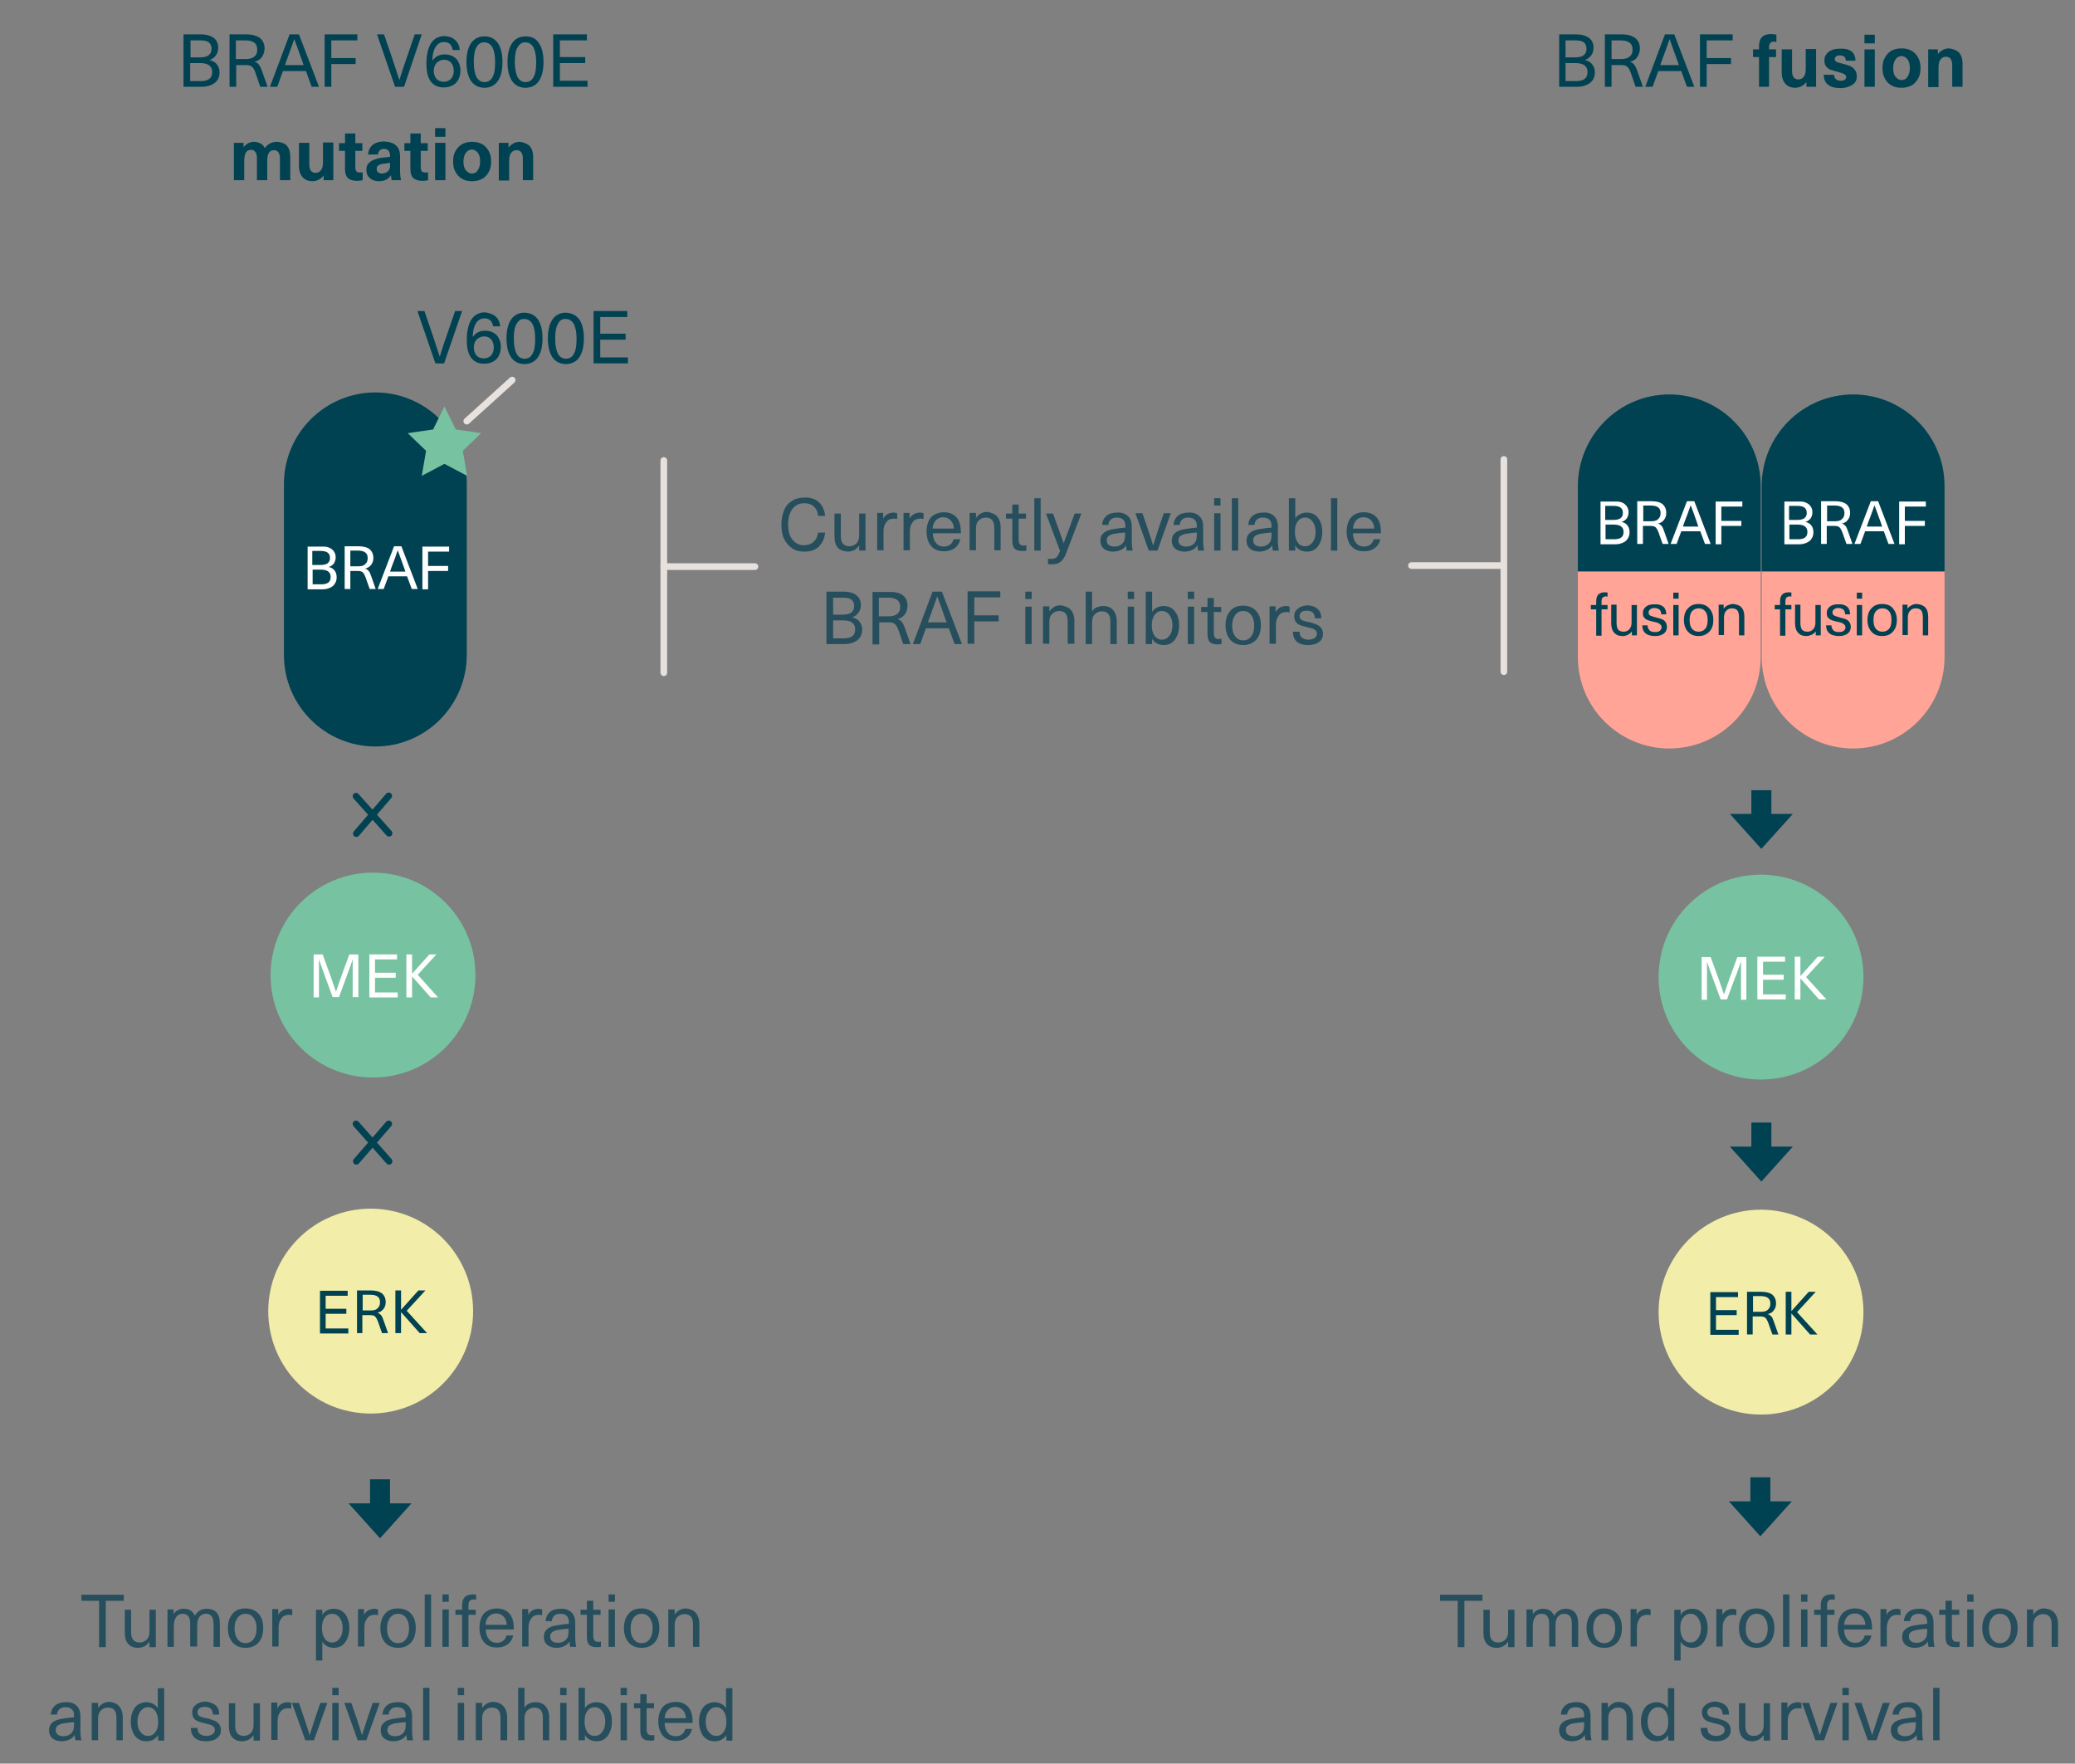 <?xml version="1.0" encoding="utf-8"?>
<!-- Generator: Adobe Illustrator 26.0.2, SVG Export Plug-In . SVG Version: 6.00 Build 0)  -->
<svg version="1.1" id="Layer_1" xmlns="http://www.w3.org/2000/svg" xmlns:xlink="http://www.w3.org/1999/xlink" x="0px" y="0px"
	 viewBox="0 0 621.9 528.5" style="enable-background:new 0 0 621.9 528.5;" xml:space="preserve">
<rect x="0" y="0" width="621.9" height="528.5" fill="#808080" stroke="none"/>
<style type="text/css">
	.st0{enable-background:new    ;}
	.st1{fill:#264E5C;}
	.st2{fill:none;stroke:#E7E1DE;stroke-width:2;stroke-linecap:round;stroke-linejoin:round;}
	.st3{clip-path:url(#SVGID_00000003105449798349624230000000807079545463523499_);}
	.st4{fill:#004252;}
	.st5{fill:#FFFFFF;}
	.st6{clip-path:url(#SVGID_00000072279864399015246030000007858131281482823840_);}
	.st7{fill:#77C2A1;}
	.st8{clip-path:url(#SVGID_00000090992006315057301380000011633111387739718066_);}
	.st9{fill:none;stroke:#E8E2DF;stroke-width:2;stroke-linecap:round;stroke-linejoin:round;}
	.st10{fill:none;}
	.st11{fill:none;stroke:#004252;stroke-width:2;stroke-linecap:round;stroke-linejoin:round;}
	.st12{clip-path:url(#SVGID_00000111880176807672750810000006512418266833817245_);}
	.st13{fill:#FFA497;}
	.st14{clip-path:url(#SVGID_00000113350722802659389710000015004517232277534596_);}
	.st15{clip-path:url(#SVGID_00000009555737314646747830000011646696295108602557_);}
	.st16{clip-path:url(#SVGID_00000088129154696366313500000003333367700499520922_);}
	.st17{fill:#F2EDA8;}
	.st18{clip-path:url(#SVGID_00000124843014849298471520000003898620297793242767_);}
	.st19{fill:none;stroke:#004252;stroke-width:6;stroke-miterlimit:10;}
	.st20{clip-path:url(#SVGID_00000134955421903304137960000013395174765204812706_);fill:none;}
	.st21{clip-path:url(#SVGID_00000134955421903304137960000013395174765204812706_);fill:#004252;}
	.st22{clip-path:url(#SVGID_00000134955421903304137960000013395174765204812706_);}
	
		.st23{clip-path:url(#SVGID_00000134955421903304137960000013395174765204812706_);fill:none;stroke:#004252;stroke-width:6;stroke-miterlimit:10;}
	.st24{clip-path:url(#SVGID_00000134955421903304137960000013395174765204812706_);fill:#E6E1DE;}
</style>
<g id="middle_copy">
	<g class="st0">
		<path class="st1" d="M244.3,149.7c0.9,0.5,1.6,1.1,2.1,2c0.5,0.9,0.8,1.8,0.9,2.9h-2.1c-0.1-1.2-0.5-2.1-1.3-2.8
			c-0.7-0.7-1.7-1-2.9-1c-1.5,0-2.6,0.6-3.5,1.7c-0.8,1.1-1.3,2.7-1.3,4.6c0,2,0.4,3.5,1.3,4.6s2,1.7,3.4,1.7c1.2,0,2.1-0.3,2.9-1
			s1.2-1.6,1.4-2.8h2.1c-0.2,1.8-0.8,3.1-1.9,4.2s-2.6,1.5-4.4,1.5c-1.4,0-2.6-0.3-3.6-1c-1-0.7-1.8-1.6-2.4-2.8s-0.8-2.7-0.8-4.3
			s0.3-3.1,0.8-4.3s1.3-2.2,2.4-2.8c1-0.7,2.3-1,3.7-1C242.3,149,243.4,149.3,244.3,149.7z"/>
		<path class="st1" d="M251.1,164.1c-0.7-0.8-1-1.9-1-3.4v-6.8h1.9v6.7c0,1.1,0.2,1.9,0.7,2.4s1.1,0.7,1.9,0.7
			c0.8,0,1.5-0.3,2.1-0.9c0.6-0.6,0.8-1.4,0.8-2.5v-6.4h1.9V165h-1.9v-1.5h0c-0.4,0.5-0.8,0.9-1.4,1.3c-0.6,0.3-1.3,0.5-2,0.5
			C252.8,165.2,251.8,164.9,251.1,164.1z"/>
		<path class="st1" d="M268.9,153.8v1.7c-0.5,0-0.7-0.1-0.8-0.1c-1.1,0-1.9,0.3-2.4,1c-0.6,0.7-0.9,1.6-0.9,2.8v5.7h-1.9v-11.2h1.8
			v1.7h0c0.7-1.2,1.8-1.8,3.3-1.8C268.4,153.7,268.6,153.7,268.9,153.8z"/>
		<path class="st1" d="M276.8,153.8v1.7c-0.5,0-0.7-0.1-0.8-0.1c-1.1,0-1.9,0.3-2.4,1c-0.6,0.7-0.9,1.6-0.9,2.8v5.7h-1.9v-11.2h1.8
			v1.7h0c0.7-1.2,1.8-1.8,3.3-1.8C276.3,153.7,276.6,153.7,276.8,153.8z"/>
		<path class="st1" d="M284.8,163.2c0.5-0.4,0.8-0.9,1-1.6h2c-0.2,1-0.7,1.9-1.6,2.6c-0.9,0.7-2,1-3.3,1c-1.1,0-2-0.2-2.8-0.7
			c-0.8-0.5-1.4-1.2-1.8-2.1s-0.6-2-0.6-3.2c0-1.1,0.2-2.1,0.6-3c0.4-0.9,1-1.6,1.8-2s1.7-0.7,2.8-0.7c1.2,0,2.3,0.3,3.2,1
			s1.4,1.6,1.7,2.9c0.1,0.6,0.2,1.4,0.2,2.4h-8.4c0,1.3,0.4,2.3,1,3c0.6,0.7,1.4,1,2.3,1C283.6,163.8,284.3,163.6,284.8,163.2z
			 M280.5,155.9c-0.6,0.6-0.9,1.4-1,2.5h6.4c-0.1-1.1-0.4-1.9-1-2.5c-0.6-0.6-1.3-0.9-2.2-0.9C281.8,155,281.1,155.3,280.5,155.9z"
			/>
		<path class="st1" d="M298.8,154.7c0.7,0.8,1.1,1.9,1.1,3.4v6.8h-1.9v-6.7c0-1.1-0.2-1.9-0.7-2.4c-0.4-0.5-1.1-0.7-1.9-0.7
			s-1.5,0.3-2.1,0.9c-0.6,0.6-0.8,1.4-0.8,2.5v6.4h-1.9v-11.2h1.9v1.5h0c0.4-0.5,0.8-0.9,1.4-1.3c0.6-0.3,1.2-0.5,2-0.5
			C297.1,153.6,298.1,154,298.8,154.7z"/>
		<path class="st1" d="M307.6,163.4v1.6c-0.3,0.1-0.7,0.1-1.2,0.1c-1.1,0-1.8-0.2-2.3-0.7c-0.5-0.5-0.7-1.3-0.7-2.5v-6.5h-1.9v-1.5
			h1.9v-2.7h1.9v2.7h2.2v1.5h-2.2v6.3c0,0.6,0.1,1.1,0.4,1.4c0.2,0.3,0.6,0.4,1.2,0.4C307.2,163.5,307.4,163.4,307.6,163.4z"/>
		<path class="st1" d="M310,165v-15.7h1.9V165H310z"/>
		<path class="st1" d="M318.5,167.7c-0.4,0.5-0.9,0.9-1.4,1.1s-1.2,0.3-2,0.3c-0.4,0-0.8,0-1-0.1v-1.6c0.3,0.1,0.6,0.1,0.9,0.1
			c0.5,0,0.9-0.1,1.2-0.2s0.6-0.4,0.8-0.7c0.2-0.4,0.5-0.9,0.7-1.5l-4.2-11.2h2.1l3.2,8.9h0l3.3-8.9h2l-4.5,11.7
			C319.3,166.5,318.9,167.2,318.5,167.7z"/>
		<path class="st1" d="M338,154.6c0.8,0.7,1.2,1.8,1.2,3.2v4.3c0,1.1,0.1,2.1,0.3,2.9h-1.8c-0.1-0.5-0.2-1-0.2-1.6h0
			c-0.4,0.6-0.9,1.1-1.6,1.4s-1.4,0.5-2.3,0.5c-1.1,0-2.1-0.3-2.8-0.9s-1-1.4-1-2.4s0.3-1.7,1-2.3s1.7-1,3.3-1.2
			c1.1-0.2,2.2-0.3,3.2-0.4v-0.4c0-0.9-0.2-1.6-0.7-2c-0.4-0.4-1.1-0.6-1.9-0.6s-1.4,0.2-1.8,0.6c-0.4,0.4-0.7,0.9-0.7,1.6h-1.9
			c0.1-1.1,0.5-2,1.3-2.7s1.9-1,3.2-1C336.1,153.5,337.2,153.9,338,154.6z M334.3,159.9c-0.9,0.1-1.6,0.4-2,0.7
			c-0.4,0.3-0.6,0.7-0.6,1.3c0,0.6,0.2,1.1,0.6,1.4c0.4,0.3,1,0.5,1.7,0.5c0.5,0,0.9-0.1,1.3-0.2c0.4-0.2,0.7-0.4,1-0.6
			c0.3-0.4,0.6-0.7,0.7-1.1s0.2-0.9,0.2-1.6v-0.7C336.1,159.6,335.2,159.8,334.3,159.9z"/>
		<path class="st1" d="M344.3,165l-4-11.2h2.1l1.6,4.7c0.7,2,1.2,3.7,1.6,5h0c0.6-1.9,1.1-3.5,1.6-5l1.6-4.7h2.1l-4,11.2H344.3z"/>
		<path class="st1" d="M359.4,154.6c0.8,0.7,1.2,1.8,1.2,3.2v4.3c0,1.1,0.1,2.1,0.3,2.9h-1.8c-0.1-0.5-0.2-1-0.2-1.6h0
			c-0.4,0.6-0.9,1.1-1.6,1.4s-1.4,0.5-2.3,0.5c-1.1,0-2.1-0.3-2.8-0.9s-1-1.4-1-2.4s0.3-1.7,1-2.3s1.7-1,3.3-1.2
			c1.1-0.2,2.2-0.3,3.2-0.4v-0.4c0-0.9-0.2-1.6-0.7-2c-0.4-0.4-1.1-0.6-1.9-0.6s-1.4,0.2-1.8,0.6c-0.4,0.4-0.7,0.9-0.7,1.6h-1.9
			c0.1-1.1,0.5-2,1.3-2.7s1.9-1,3.2-1C357.5,153.5,358.6,153.9,359.4,154.6z M355.8,159.9c-0.9,0.1-1.6,0.4-2,0.7
			c-0.4,0.3-0.6,0.7-0.6,1.3c0,0.6,0.2,1.1,0.6,1.4c0.4,0.3,1,0.5,1.7,0.5c0.5,0,0.9-0.1,1.3-0.2c0.4-0.2,0.7-0.4,1-0.6
			c0.3-0.4,0.6-0.7,0.7-1.1s0.2-0.9,0.2-1.6v-0.7C357.6,159.6,356.6,159.8,355.8,159.9z"/>
		<path class="st1" d="M363.9,151.5v-2.2h1.9v2.2H363.9z M363.9,165v-11.2h1.9V165H363.9z"/>
		<path class="st1" d="M369.2,165v-15.7h1.9V165H369.2z"/>
		<path class="st1" d="M381.8,154.6c0.8,0.7,1.2,1.8,1.2,3.2v4.3c0,1.1,0.1,2.1,0.3,2.9h-1.8c-0.1-0.5-0.2-1-0.2-1.6h0
			c-0.4,0.6-0.9,1.1-1.6,1.4s-1.4,0.5-2.3,0.5c-1.1,0-2.1-0.3-2.8-0.9s-1-1.4-1-2.4s0.3-1.7,1-2.3s1.7-1,3.3-1.2
			c1.1-0.2,2.2-0.3,3.2-0.4v-0.4c0-0.9-0.2-1.6-0.7-2c-0.4-0.4-1.1-0.6-1.9-0.6s-1.4,0.2-1.8,0.6c-0.4,0.4-0.7,0.9-0.7,1.6h-1.9
			c0.1-1.1,0.5-2,1.3-2.7s1.9-1,3.2-1C380,153.5,381,153.9,381.8,154.6z M378.2,159.9c-0.9,0.1-1.6,0.4-2,0.7
			c-0.4,0.3-0.6,0.7-0.6,1.3c0,0.6,0.2,1.1,0.6,1.4c0.4,0.3,1,0.5,1.7,0.5c0.5,0,0.9-0.1,1.3-0.2c0.4-0.2,0.7-0.4,1-0.6
			c0.3-0.4,0.6-0.7,0.7-1.1s0.2-0.9,0.2-1.6v-0.7C380,159.6,379,159.8,378.2,159.9z"/>
		<path class="st1" d="M388.2,155.4c0.3-0.6,0.8-1,1.4-1.3s1.3-0.5,2-0.5c0.9,0,1.8,0.2,2.5,0.7s1.2,1.2,1.6,2
			c0.4,0.9,0.6,1.9,0.6,3.1c0,1.2-0.2,2.2-0.6,3.1c-0.4,0.9-0.9,1.6-1.6,2.1c-0.7,0.5-1.5,0.7-2.5,0.7c-0.7,0-1.4-0.2-2-0.5
			c-0.6-0.3-1.1-0.8-1.4-1.4h0v1.6h-1.9v-15.7h1.9L388.2,155.4L388.2,155.4z M388.9,156.3c-0.6,0.8-0.8,1.8-0.8,3.1
			c0,1.3,0.3,2.4,0.8,3.1c0.5,0.8,1.3,1.2,2.2,1.2c1,0,1.7-0.4,2.3-1.2c0.6-0.8,0.9-1.8,0.9-3.1c0-1.3-0.3-2.3-0.9-3.1
			c-0.6-0.8-1.3-1.2-2.3-1.2C390.2,155.1,389.5,155.5,388.9,156.3z"/>
		<path class="st1" d="M398.9,165v-15.7h1.9V165H398.9z"/>
		<path class="st1" d="M410.7,163.2c0.5-0.4,0.8-0.9,1-1.6h2c-0.2,1-0.7,1.9-1.6,2.6c-0.9,0.7-2,1-3.3,1c-1.1,0-2-0.2-2.8-0.7
			c-0.8-0.5-1.4-1.2-1.8-2.1s-0.6-2-0.6-3.2c0-1.1,0.2-2.1,0.6-3c0.4-0.9,1-1.6,1.8-2c0.8-0.5,1.7-0.7,2.8-0.7c1.2,0,2.3,0.3,3.2,1
			c0.9,0.7,1.4,1.6,1.7,2.9c0.1,0.6,0.2,1.4,0.2,2.4h-8.4c0,1.3,0.4,2.3,1,3c0.6,0.7,1.4,1,2.3,1
			C409.5,163.8,410.2,163.6,410.7,163.2z M406.5,155.9c-0.6,0.6-0.9,1.4-1,2.5h6.4c-0.1-1.1-0.4-1.9-1-2.5c-0.6-0.6-1.3-0.9-2.2-0.9
			C407.8,155,407,155.3,406.5,155.9z"/>
	</g>
	<g class="st0">
		<path class="st1" d="M256.7,178.4c0.9,0.7,1.3,1.7,1.3,2.9c0,0.9-0.2,1.6-0.7,2.3s-1.1,1.1-1.9,1.4v0c0.9,0.2,1.7,0.6,2.2,1.3
			c0.5,0.6,0.8,1.4,0.8,2.4c0,1.3-0.5,2.4-1.4,3.1s-2.2,1.2-3.8,1.2h-5.5v-15.7h5.1C254.5,177.3,255.9,177.7,256.7,178.4z
			 M249.7,184.2h2.9c2.3,0,3.4-0.9,3.4-2.6c0-0.8-0.3-1.5-0.8-1.9c-0.5-0.4-1.4-0.6-2.5-0.6h-3V184.2z M249.7,191.3h3.2
			c2.3,0,3.4-0.9,3.4-2.7s-1.2-2.7-3.7-2.7h-2.9V191.3z"/>
		<path class="st1" d="M270.6,178.4c0.9,0.7,1.4,1.8,1.4,3.1c0,1-0.3,1.8-0.8,2.6c-0.5,0.7-1.3,1.2-2.2,1.4v0c0.6,0.2,1,0.5,1.3,0.9
			c0.3,0.4,0.7,1.1,1,2.1l1.6,4.5h-2.2l-1.4-4.1c-0.3-0.9-0.7-1.6-1.1-1.9c-0.4-0.4-1.1-0.5-1.9-0.5h-2.8v6.6h-2v-15.7h5
			C268.3,177.3,269.7,177.7,270.6,178.4z M263.5,184.7h2.9c1.2,0,2-0.3,2.6-0.8c0.6-0.5,0.8-1.2,0.8-2.1c0-1.8-1.2-2.7-3.6-2.7h-2.8
			V184.7z"/>
		<path class="st1" d="M277.5,188.3l-1.7,4.7h-2.2l5.9-15.7h2.8l6,15.7h-2.2l-1.7-4.7H277.5z M283.2,185.1c-0.9-2.5-1.6-4.6-2.3-6.4
			h0c-0.6,1.8-1.4,3.9-2.3,6.4l-0.5,1.4h5.6L283.2,185.1z"/>
		<path class="st1" d="M292,179.1v5.3h7.3v1.8H292v6.7h-2v-15.7h9.8v1.8H292z"/>
		<path class="st1" d="M307.3,179.5v-2.2h1.9v2.2H307.3z M307.3,193v-11.2h1.9V193H307.3z"/>
		<path class="st1" d="M320.9,182.7c0.7,0.8,1.1,1.9,1.1,3.4v6.8H320v-6.7c0-1.1-0.2-1.9-0.7-2.4c-0.4-0.5-1.1-0.7-1.9-0.7
			s-1.5,0.3-2.1,0.9c-0.6,0.6-0.8,1.4-0.8,2.5v6.4h-1.9v-11.2h1.9v1.5h0c0.4-0.5,0.8-0.9,1.4-1.3s1.2-0.5,2-0.5
			C319.2,181.6,320.2,182,320.9,182.7z"/>
		<path class="st1" d="M327.3,183.2c0.4-0.5,0.8-1,1.4-1.2s1.2-0.4,1.9-0.4c1.3,0,2.3,0.4,3,1.2c0.7,0.8,1.1,1.9,1.1,3.4v6.8h-1.9
			v-6.7c0-1.1-0.2-1.9-0.7-2.4c-0.4-0.5-1.1-0.7-1.9-0.7s-1.5,0.3-2.1,0.9c-0.6,0.6-0.8,1.4-0.8,2.5v6.4h-1.9v-15.7h1.9L327.3,183.2
			L327.3,183.2z"/>
		<path class="st1" d="M338,179.5v-2.2h1.9v2.2H338z M338,193v-11.2h1.9V193H338z"/>
		<path class="st1" d="M345.3,183.4c0.3-0.6,0.8-1,1.4-1.3s1.3-0.5,2-0.5c0.9,0,1.8,0.2,2.5,0.7c0.7,0.5,1.2,1.2,1.6,2
			c0.4,0.9,0.6,1.9,0.6,3.1c0,1.2-0.2,2.2-0.6,3.1c-0.4,0.9-0.9,1.6-1.6,2.1s-1.5,0.7-2.5,0.7c-0.7,0-1.4-0.2-2-0.5
			c-0.6-0.3-1.1-0.8-1.4-1.4h0v1.6h-1.9v-15.7h1.9L345.3,183.4L345.3,183.4z M346,184.3c-0.5,0.8-0.8,1.8-0.8,3.1
			c0,1.3,0.3,2.4,0.8,3.1s1.3,1.2,2.2,1.2c1,0,1.7-0.4,2.3-1.2c0.6-0.8,0.9-1.8,0.9-3.1c0-1.3-0.3-2.3-0.9-3.1
			c-0.6-0.8-1.3-1.2-2.3-1.2C347.3,183.1,346.6,183.5,346,184.3z"/>
		<path class="st1" d="M356,179.5v-2.2h1.9v2.2H356z M356,193v-11.2h1.9V193H356z"/>
		<path class="st1" d="M366.1,191.4v1.6c-0.3,0.1-0.7,0.1-1.2,0.1c-1.1,0-1.8-0.2-2.3-0.7c-0.5-0.5-0.7-1.3-0.7-2.5v-6.5h-1.9v-1.5
			h1.9v-2.7h1.9v2.7h2.2v1.5h-2.2v6.3c0,0.6,0.1,1.1,0.4,1.4c0.2,0.3,0.6,0.4,1.2,0.4C365.6,191.5,365.9,191.4,366.1,191.4z"/>
		<path class="st1" d="M376.5,183.1c1,1.1,1.4,2.5,1.4,4.3s-0.5,3.3-1.4,4.3c-1,1.1-2.3,1.6-3.9,1.6c-1.6,0-2.9-0.5-3.9-1.6
			c-0.9-1.1-1.4-2.5-1.4-4.3s0.5-3.3,1.4-4.3c0.9-1.1,2.2-1.6,3.9-1.6C374.2,181.5,375.5,182,376.5,183.1z M370.2,184.3
			c-0.6,0.8-0.9,1.8-0.9,3.2s0.3,2.4,0.9,3.2c0.6,0.8,1.4,1.2,2.4,1.2c1,0,1.8-0.4,2.4-1.2c0.6-0.8,0.9-1.8,0.9-3.2
			s-0.3-2.4-0.9-3.2c-0.6-0.8-1.4-1.2-2.4-1.2C371.6,183.1,370.8,183.5,370.2,184.3z"/>
		<path class="st1" d="M386.5,181.8v1.7c-0.5,0-0.7-0.1-0.8-0.1c-1.1,0-1.9,0.3-2.4,1s-0.9,1.6-0.9,2.8v5.7h-1.9v-11.2h1.8v1.7h0
			c0.7-1.2,1.8-1.8,3.3-1.8C386,181.7,386.3,181.7,386.5,181.8z"/>
		<path class="st1" d="M394.9,182.5c0.8,0.7,1.1,1.6,1.1,2.8h-1.9c0-0.7-0.2-1.3-0.6-1.7c-0.4-0.4-1-0.6-1.8-0.6
			c-0.7,0-1.2,0.1-1.6,0.4c-0.4,0.3-0.6,0.7-0.6,1.2c0,0.4,0.1,0.7,0.3,0.9c0.2,0.2,0.4,0.4,0.8,0.5c0.3,0.1,0.9,0.3,1.6,0.4
			c1,0.2,1.7,0.5,2.3,0.7c0.5,0.2,1,0.5,1.4,1c0.4,0.5,0.6,1.1,0.6,1.9c0,1-0.4,1.8-1.2,2.4c-0.8,0.6-1.9,0.9-3.2,0.9
			c-1.5,0-2.6-0.3-3.4-1c-0.8-0.7-1.2-1.7-1.2-3h2c0,0.8,0.2,1.4,0.7,1.8s1.2,0.6,2,0.6c0.7,0,1.3-0.2,1.8-0.5
			c0.4-0.3,0.7-0.7,0.7-1.2c0-0.4-0.1-0.8-0.3-1c-0.2-0.2-0.5-0.4-0.9-0.6c-0.4-0.1-1-0.3-1.9-0.5c-0.9-0.2-1.6-0.4-2-0.6
			c-0.5-0.2-0.9-0.5-1.2-0.9c-0.3-0.4-0.5-1-0.5-1.8c0-1,0.4-1.7,1.2-2.3c0.8-0.6,1.8-0.9,3-0.9
			C393.1,181.5,394.2,181.8,394.9,182.5z"/>
	</g>
	<g id="Group_82040" transform="translate(0.155 -3)">
		<line id="Line_295" class="st2" x1="198.8" y1="141" x2="198.8" y2="204.6"/>
		<line id="Line_296" class="st2" x1="226.1" y1="172.8" x2="198.8" y2="172.8"/>
	</g>
	<g id="Group_82041" transform="translate(7.929 -3.323)">
		<line id="Line_297" class="st2" x1="442.8" y1="141" x2="442.8" y2="204.6"/>
		<line id="Line_298" class="st2" x1="442.3" y1="172.8" x2="415.1" y2="172.8"/>
	</g>
</g>
<g id="Group_81530">
	<g>
		<defs>
			<rect id="SVGID_1_" x="14" y="80" width="613.7" height="379.5"/>
		</defs>
		<clipPath id="SVGID_00000025428953121427315640000017753851943901102995_">
			<use xlink:href="#SVGID_1_"  style="overflow:visible;"/>
		</clipPath>
		<g id="Group_81529" style="clip-path:url(#SVGID_00000025428953121427315640000017753851943901102995_);">
			<path id="Path_87216" class="st4" d="M112.5,223.7L112.5,223.7c-15.1,0-27.4-12.3-27.4-27.4v-51.3c0-15.1,12.3-27.4,27.4-27.4
				c15.1,0,27.4,12.3,27.4,27.4c0,0,0,0,0,0v51.2C139.9,211.4,127.6,223.7,112.5,223.7"/>
		</g>
	</g>
</g>
<g class="st0">
	<path class="st5" d="M99.5,164.6c0.7,0.6,1.1,1.4,1.1,2.4c0,0.7-0.2,1.3-0.5,1.8s-0.9,0.9-1.6,1.1v0c0.8,0.2,1.4,0.5,1.8,1.1
		c0.4,0.5,0.6,1.2,0.6,2c0,1.1-0.4,1.9-1.1,2.6c-0.8,0.6-1.8,1-3.1,1h-4.5v-12.8h4.2C97.7,163.7,98.7,164,99.5,164.6z M93.7,169.3
		h2.4c1.9,0,2.8-0.7,2.8-2.1c0-0.7-0.2-1.2-0.7-1.6c-0.4-0.3-1.1-0.5-2.1-0.5h-2.5V169.3z M93.7,175.1h2.6c1.9,0,2.8-0.7,2.8-2.2
		c0-1.5-1-2.2-3-2.2h-2.4V175.1z"/>
	<path class="st5" d="M110.8,164.6c0.7,0.6,1.1,1.5,1.1,2.6c0,0.8-0.2,1.5-0.7,2.1s-1,0.9-1.8,1.1v0c0.5,0.1,0.8,0.4,1.1,0.7
		c0.3,0.3,0.5,0.9,0.8,1.7l1.3,3.7h-1.8l-1.2-3.4c-0.3-0.8-0.6-1.3-0.9-1.6s-0.9-0.4-1.6-0.4H105v5.4h-1.7v-12.8h4.1
		C108.9,163.7,110.1,164,110.8,164.6z M105,169.7h2.4c1,0,1.7-0.2,2.1-0.7c0.5-0.4,0.7-1,0.7-1.8c0-1.5-1-2.2-2.9-2.2H105V169.7z"/>
</g>
<g class="st0">
	<path class="st5" d="M116.4,172.7l-1.4,3.8h-1.8l4.9-12.8h2.2l4.9,12.8h-1.8l-1.4-3.8H116.4z M121.1,170.1c-0.7-2-1.4-3.8-1.9-5.2
		h0c-0.5,1.5-1.1,3.2-1.9,5.2l-0.4,1.2h4.6L121.1,170.1z"/>
</g>
<g class="st0">
	<path class="st5" d="M128.3,165.2v4.4h6v1.5h-6v5.5h-1.7v-12.8h8v1.5H128.3z"/>
</g>
<g id="Group_81532">
	<g>
		<defs>
			<rect id="SVGID_00000101088977837853976500000013055766307526563984_" x="14" y="80" width="613.7" height="379.5"/>
		</defs>
		<clipPath id="SVGID_00000022521844345965023820000005665532950277209262_">
			<use xlink:href="#SVGID_00000101088977837853976500000013055766307526563984_"  style="overflow:visible;"/>
		</clipPath>
		<g id="Group_81531" style="clip-path:url(#SVGID_00000022521844345965023820000005665532950277209262_);">
			<path id="Path_87217" class="st7" d="M133.2,121.8l3.4,6.9l7.6,1.1l-5.5,5.3l1.3,7.5l-6.8-3.6l-6.8,3.6l1.3-7.5l-5.5-5.3l7.6-1.1
				L133.2,121.8z"/>
		</g>
	</g>
</g>
<g class="st0">
	<path class="st4" d="M130.5,108.9l-5.4-15.7h2.1l2.4,7c0.5,1.5,1.2,3.7,2.2,6.7h0c0.8-2.6,1.5-4.8,2.2-6.7l2.4-7h2.1l-5.4,15.7
		H130.5z"/>
	<path class="st4" d="M148.5,94.8c0.8,0.7,1.3,1.7,1.4,3h-2.1c-0.3-1.6-1.1-2.4-2.6-2.4c-1.1,0-1.9,0.5-2.5,1.4
		c-0.6,0.9-1,2.3-1,4.2h0c0.9-1.3,2.1-1.9,3.7-1.9c0.9,0,1.7,0.2,2.5,0.6c0.7,0.4,1.3,1,1.6,1.7c0.4,0.7,0.6,1.6,0.6,2.5
		c0,1-0.2,1.9-0.6,2.7s-1,1.4-1.8,1.8c-0.8,0.4-1.6,0.6-2.6,0.6c-1.7,0-3-0.6-3.9-1.8c-0.9-1.2-1.3-3-1.3-5.3c0-2.7,0.5-4.7,1.4-6.2
		c1-1.4,2.3-2.1,4.1-2.1C146.6,93.8,147.7,94.1,148.5,94.8z M142.8,101.8c-0.5,0.6-0.8,1.4-0.8,2.3c0,1,0.3,1.8,0.8,2.4
		c0.5,0.6,1.3,0.9,2.2,0.9c0.9,0,1.6-0.3,2.2-0.9c0.5-0.6,0.8-1.4,0.8-2.4c0-1-0.3-1.8-0.8-2.4c-0.5-0.6-1.3-0.9-2.1-0.9
		S143.4,101.2,142.8,101.8z"/>
	<path class="st4" d="M161.2,95.7c0.9,1.3,1.4,3.2,1.4,5.7s-0.5,4.4-1.4,5.7s-2.3,2-4,2c-1.7,0-3.1-0.7-4-2
		c-0.9-1.3-1.4-3.2-1.4-5.7s0.5-4.4,1.4-5.7c0.9-1.3,2.3-2,4-2C159,93.8,160.3,94.4,161.2,95.7z M154.8,97.1c-0.6,1-0.8,2.5-0.8,4.4
		c0,2,0.3,3.4,0.8,4.5c0.6,1,1.4,1.5,2.4,1.5c1.1,0,1.9-0.5,2.4-1.5c0.6-1,0.8-2.5,0.8-4.5c0-1.9-0.3-3.4-0.8-4.4
		c-0.6-1-1.4-1.5-2.4-1.5C156.2,95.5,155.4,96,154.8,97.1z"/>
	<path class="st4" d="M173.6,95.7c0.9,1.3,1.4,3.2,1.4,5.7s-0.5,4.4-1.4,5.7s-2.3,2-4,2c-1.7,0-3.1-0.7-4-2
		c-0.9-1.3-1.4-3.2-1.4-5.7s0.5-4.4,1.4-5.7c0.9-1.3,2.3-2,4-2C171.3,93.8,172.6,94.4,173.6,95.7z M167.2,97.1
		c-0.6,1-0.8,2.5-0.8,4.4c0,2,0.3,3.4,0.8,4.5c0.6,1,1.4,1.5,2.4,1.5c1.1,0,1.9-0.5,2.4-1.5c0.6-1,0.8-2.5,0.8-4.5
		c0-1.9-0.3-3.4-0.8-4.4c-0.6-1-1.4-1.5-2.4-1.5C168.5,95.5,167.7,96,167.2,97.1z"/>
	<path class="st4" d="M179.9,95v5h7.6v1.8h-7.6v5.3h8.3v1.8h-10.3V93.2H188V95H179.9z"/>
</g>
<g id="Group_81534">
	<g>
		<defs>
			<rect id="SVGID_00000158712875390528928620000005869231845571228863_" x="14" y="80" width="613.7" height="379.5"/>
		</defs>
		<clipPath id="SVGID_00000155113163868326932020000000243253012924254126_">
			<use xlink:href="#SVGID_00000158712875390528928620000005869231845571228863_"  style="overflow:visible;"/>
		</clipPath>
		<g id="Group_81533" style="clip-path:url(#SVGID_00000155113163868326932020000000243253012924254126_);">
			<line id="Line_299" class="st9" x1="153.5" y1="113.9" x2="139.9" y2="126.2"/>
			<line id="Line_300" class="st10" x1="106.7" y1="238.6" x2="116.6" y2="249.7"/>
			<line id="Line_301" class="st11" x1="106.7" y1="238.6" x2="116.6" y2="249.7"/>
			<line id="Line_302" class="st10" x1="116.5" y1="238.5" x2="106.8" y2="249.8"/>
			<line id="Line_303" class="st11" x1="116.5" y1="238.5" x2="106.8" y2="249.8"/>
			<path id="Path_87218" class="st7" d="M142.5,292.2c0,16.9-13.7,30.7-30.7,30.7s-30.7-13.7-30.7-30.7c0-16.9,13.7-30.7,30.7-30.7
				S142.5,275.3,142.5,292.2L142.5,292.2"/>
		</g>
	</g>
</g>
<g class="st0">
	<path class="st5" d="M105.7,298.9v-6.5c0-1.1,0-2.7,0-4.9h0c-0.4,1.2-0.9,2.7-1.5,4.2l-0.2,0.6l-2.4,6.5h-1.9l-2.4-6.5l-0.2-0.6
		c-0.6-1.6-1.1-3-1.5-4.2h0c0,2.2,0,3.8,0,4.9v6.5h-1.6V286h2.7l2.3,6.3c0.6,1.6,1.1,3.3,1.7,4.9h0c0.6-1.7,1.1-3.3,1.7-4.9l2.3-6.3
		h2.7v12.8H105.7z"/>
	<path class="st5" d="M112.4,287.5v4h6.2v1.5h-6.2v4.4h6.8v1.5h-8.5V286h8.3v1.5H112.4z"/>
	<path class="st5" d="M131.3,298.9h-2.2l-5.6-6.3h0v6.3h-1.7V286h1.7v5.8h0l5.2-5.8h2.1l-5.6,6.1L131.3,298.9z"/>
</g>
<g id="Group_81536">
	<g>
		<defs>
			<rect id="SVGID_00000119809865457595088890000002986273723632252040_" x="14" y="80" width="613.7" height="379.5"/>
		</defs>
		<clipPath id="SVGID_00000015344475168734233400000002402610054656991888_">
			<use xlink:href="#SVGID_00000119809865457595088890000002986273723632252040_"  style="overflow:visible;"/>
		</clipPath>
		<g id="Group_81535" style="clip-path:url(#SVGID_00000015344475168734233400000002402610054656991888_);">
			<line id="Line_304" class="st10" x1="106.7" y1="336.8" x2="116.6" y2="348"/>
			<line id="Line_305" class="st11" x1="106.7" y1="336.8" x2="116.6" y2="348"/>
			<line id="Line_306" class="st10" x1="116.5" y1="336.8" x2="106.8" y2="348"/>
			<line id="Line_307" class="st11" x1="116.5" y1="336.8" x2="106.8" y2="348"/>
			<path id="Path_87219" class="st13" d="M555.4,224.3L555.4,224.3c-15.1,0-27.4-12.3-27.4-27.4v-25.6h54.8v25.6
				C582.8,212,570.5,224.3,555.4,224.3"/>
			<path id="Path_87220" class="st4" d="M555.4,118.2L555.4,118.2c15.1,0,27.4,12.3,27.4,27.4v25.6H528v-25.6
				C528,130.5,540.3,118.2,555.4,118.2"/>
		</g>
	</g>
</g>
<g class="st0">
	<path class="st4" d="M535.4,179.1c-0.2,0.2-0.3,0.6-0.3,1.2v1h1.8v1.3h-1.8v7.9h-1.6v-7.9h-1.6v-1.3h1.6v-1.1c0-0.9,0.2-1.5,0.6-2
		c0.4-0.4,1-0.7,1.9-0.7c0.4,0,0.7,0,0.9,0.1v1.2c-0.1,0-0.3-0.1-0.5-0.1C536,178.7,535.6,178.9,535.4,179.1z"/>
</g>
<g class="st0">
	<path class="st4" d="M538.9,189.6c-0.6-0.6-0.9-1.6-0.9-2.8v-5.6h1.6v5.5c0,0.9,0.2,1.6,0.5,2c0.4,0.4,0.9,0.6,1.6,0.6
		c0.7,0,1.2-0.2,1.7-0.7s0.7-1.2,0.7-2.1v-5.2h1.6v9.1h-1.5v-1.2h0c-0.3,0.4-0.7,0.8-1.2,1s-1,0.4-1.6,0.4
		C540.3,190.6,539.5,190.3,538.9,189.6z"/>
	<path class="st4" d="M553.6,181.8c0.6,0.5,0.9,1.3,0.9,2.3H553c0-0.6-0.2-1.1-0.5-1.4c-0.4-0.3-0.9-0.5-1.5-0.5
		c-0.6,0-1,0.1-1.3,0.4c-0.3,0.2-0.5,0.5-0.5,0.9c0,0.3,0.1,0.6,0.2,0.7s0.4,0.3,0.6,0.4c0.3,0.1,0.7,0.2,1.3,0.4
		c0.8,0.2,1.4,0.4,1.8,0.5c0.4,0.2,0.8,0.4,1.1,0.8c0.3,0.4,0.5,0.9,0.5,1.6c0,0.8-0.3,1.5-1,2s-1.5,0.7-2.6,0.7
		c-1.2,0-2.2-0.3-2.8-0.8c-0.7-0.6-1-1.4-1-2.4h1.6c0,0.6,0.2,1.1,0.6,1.5c0.4,0.4,0.9,0.5,1.7,0.5c0.6,0,1.1-0.1,1.4-0.4
		c0.4-0.3,0.5-0.6,0.5-1c0-0.3-0.1-0.6-0.3-0.8c-0.2-0.2-0.4-0.3-0.7-0.5c-0.3-0.1-0.8-0.3-1.5-0.4c-0.7-0.2-1.3-0.3-1.7-0.5
		c-0.4-0.1-0.7-0.4-1-0.7s-0.4-0.8-0.4-1.4c0-0.8,0.3-1.4,0.9-1.9c0.6-0.5,1.4-0.7,2.4-0.7C552.1,181,553,181.3,553.6,181.8z"/>
	<path class="st4" d="M556.5,179.4v-1.8h1.6v1.8H556.5z M556.5,190.4v-9.1h1.6v9.1H556.5z"/>
	<path class="st4" d="M567.3,182.3c0.8,0.9,1.2,2,1.2,3.5c0,1.5-0.4,2.7-1.2,3.5c-0.8,0.9-1.8,1.3-3.2,1.3s-2.4-0.4-3.2-1.3
		c-0.8-0.9-1.2-2-1.2-3.5c0-1.5,0.4-2.7,1.2-3.5c0.8-0.9,1.8-1.3,3.2-1.3S566.6,181.4,567.3,182.3z M562.2,183.2
		c-0.5,0.6-0.7,1.5-0.7,2.6c0,1.1,0.2,2,0.7,2.6c0.5,0.6,1.1,0.9,2,0.9c0.8,0,1.5-0.3,2-0.9c0.5-0.6,0.7-1.5,0.7-2.6
		c0-1.1-0.2-2-0.7-2.6c-0.5-0.6-1.1-0.9-2-0.9C563.3,182.3,562.7,182.6,562.2,183.2z"/>
</g>
<g class="st0">
	<path class="st4" d="M577,182c0.6,0.6,0.9,1.6,0.9,2.8v5.6h-1.6v-5.5c0-0.9-0.2-1.6-0.5-2c-0.4-0.4-0.9-0.6-1.6-0.6
		c-0.7,0-1.3,0.2-1.7,0.7c-0.5,0.5-0.7,1.2-0.7,2.1v5.2h-1.6v-9.1h1.5v1.2h0c0.3-0.4,0.7-0.8,1.2-1c0.5-0.3,1-0.4,1.6-0.4
		C575.6,181.1,576.4,181.4,577,182z"/>
</g>
<g class="st0">
	<path class="st5" d="M542.1,151.1c0.7,0.6,1.1,1.4,1.1,2.4c0,0.7-0.2,1.3-0.5,1.8c-0.4,0.5-0.9,0.9-1.6,1.1v0
		c0.8,0.2,1.4,0.5,1.8,1.1c0.4,0.5,0.6,1.2,0.6,2c0,1.1-0.4,1.9-1.1,2.6c-0.8,0.6-1.8,1-3.1,1h-4.5v-12.8h4.2
		C540.3,150.2,541.3,150.5,542.1,151.1z M536.3,155.8h2.4c1.9,0,2.8-0.7,2.8-2.1c0-0.7-0.2-1.2-0.7-1.6c-0.4-0.3-1.1-0.5-2.1-0.5
		h-2.5V155.8z M536.3,161.6h2.6c1.9,0,2.8-0.7,2.8-2.2c0-1.5-1-2.2-3-2.2h-2.4V161.6z"/>
	<path class="st5" d="M553.4,151.1c0.7,0.6,1.1,1.5,1.1,2.6c0,0.8-0.2,1.5-0.7,2.1c-0.4,0.6-1,0.9-1.8,1.1v0
		c0.5,0.1,0.8,0.4,1.1,0.7s0.5,0.9,0.8,1.7l1.3,3.7h-1.8l-1.2-3.4c-0.3-0.8-0.6-1.3-0.9-1.6c-0.4-0.3-0.9-0.4-1.6-0.4h-2.2v5.4h-1.7
		v-12.8h4.1C551.5,150.2,552.6,150.5,553.4,151.1z M547.6,156.2h2.4c1,0,1.7-0.2,2.1-0.7c0.5-0.4,0.7-1,0.7-1.8c0-1.5-1-2.2-2.9-2.2
		h-2.3V156.2z"/>
</g>
<g class="st0">
	<path class="st5" d="M559,159.2l-1.4,3.8h-1.8l4.9-12.8h2.2l4.9,12.8H566l-1.4-3.8H559z M563.7,156.6c-0.7-2-1.4-3.8-1.9-5.2h0
		c-0.5,1.5-1.1,3.2-1.9,5.2l-0.4,1.2h4.6L563.7,156.6z"/>
</g>
<g class="st0">
	<path class="st5" d="M570.9,151.7v4.4h6v1.5h-6v5.5h-1.7v-12.8h8v1.5H570.9z"/>
</g>
<g id="Group_81538">
	<g>
		<defs>
			<rect id="SVGID_00000078036209270774307650000009907559520046404229_" x="14" y="80" width="613.7" height="379.5"/>
		</defs>
		<clipPath id="SVGID_00000064313115555774620980000007524402579816347293_">
			<use xlink:href="#SVGID_00000078036209270774307650000009907559520046404229_"  style="overflow:visible;"/>
		</clipPath>
		<g id="Group_81537" style="clip-path:url(#SVGID_00000064313115555774620980000007524402579816347293_);">
			<path id="Path_87221" class="st13" d="M500.3,224.3L500.3,224.3c-15.1,0-27.4-12.3-27.4-27.4v-25.6h54.8v25.6
				C527.7,212,515.5,224.3,500.3,224.3"/>
			<path id="Path_87222" class="st4" d="M500.3,118.2L500.3,118.2c15.1,0,27.4,12.3,27.4,27.4v25.6h-54.8v-25.6
				C473,130.5,485.2,118.2,500.3,118.2"/>
		</g>
	</g>
</g>
<g class="st0">
	<path class="st4" d="M480.3,179.1c-0.2,0.2-0.3,0.6-0.3,1.2v1h1.8v1.3H480v7.9h-1.6v-7.9h-1.6v-1.3h1.6v-1.1c0-0.9,0.2-1.5,0.6-2
		c0.4-0.4,1-0.7,1.9-0.7c0.4,0,0.7,0,0.9,0.1v1.2c-0.1,0-0.3-0.1-0.5-0.1C480.9,178.7,480.6,178.9,480.3,179.1z"/>
</g>
<g class="st0">
	<path class="st4" d="M483.8,189.6c-0.6-0.6-0.9-1.6-0.9-2.8v-5.6h1.6v5.5c0,0.9,0.2,1.6,0.5,2c0.4,0.4,0.9,0.6,1.6,0.6
		c0.7,0,1.2-0.2,1.7-0.7s0.7-1.2,0.7-2.1v-5.2h1.6v9.1h-1.5v-1.2h0c-0.3,0.4-0.7,0.8-1.2,1c-0.5,0.3-1,0.4-1.6,0.4
		C485.2,190.6,484.4,190.3,483.8,189.6z"/>
	<path class="st4" d="M498.5,181.8c0.6,0.5,0.9,1.3,0.9,2.3h-1.5c0-0.6-0.2-1.1-0.5-1.4c-0.4-0.3-0.9-0.5-1.5-0.5
		c-0.6,0-1,0.1-1.3,0.4c-0.3,0.2-0.5,0.5-0.5,0.9c0,0.3,0.1,0.6,0.2,0.7c0.1,0.2,0.4,0.3,0.6,0.4s0.7,0.2,1.3,0.4
		c0.8,0.2,1.4,0.4,1.8,0.5c0.4,0.2,0.8,0.4,1.1,0.8c0.3,0.4,0.5,0.9,0.5,1.6c0,0.8-0.3,1.5-1,2c-0.7,0.5-1.5,0.7-2.6,0.7
		c-1.2,0-2.2-0.3-2.8-0.8c-0.7-0.6-1-1.4-1-2.4h1.6c0,0.6,0.2,1.1,0.6,1.5c0.4,0.4,0.9,0.5,1.7,0.5c0.6,0,1.1-0.1,1.4-0.4
		s0.5-0.6,0.5-1c0-0.3-0.1-0.6-0.3-0.8c-0.2-0.2-0.4-0.3-0.7-0.5c-0.3-0.1-0.8-0.3-1.5-0.4c-0.7-0.2-1.3-0.3-1.7-0.5
		c-0.4-0.1-0.7-0.4-1-0.7c-0.3-0.3-0.4-0.8-0.4-1.4c0-0.8,0.3-1.4,0.9-1.9s1.4-0.7,2.4-0.7C497,181,497.9,181.3,498.5,181.8z"/>
	<path class="st4" d="M501.5,179.4v-1.8h1.6v1.8H501.5z M501.5,190.4v-9.1h1.6v9.1H501.5z"/>
	<path class="st4" d="M512.3,182.3c0.8,0.9,1.2,2,1.2,3.5c0,1.5-0.4,2.7-1.2,3.5s-1.8,1.3-3.2,1.3c-1.3,0-2.4-0.4-3.2-1.3
		c-0.8-0.9-1.2-2-1.2-3.5c0-1.5,0.4-2.7,1.2-3.5c0.8-0.9,1.8-1.3,3.2-1.3C510.4,181,511.5,181.4,512.3,182.3z M507.1,183.2
		c-0.5,0.6-0.7,1.5-0.7,2.6c0,1.1,0.2,2,0.7,2.6c0.5,0.6,1.1,0.9,2,0.9c0.8,0,1.5-0.3,2-0.9c0.5-0.6,0.7-1.5,0.7-2.6
		c0-1.1-0.2-2-0.7-2.6c-0.5-0.6-1.1-0.9-2-0.9C508.3,182.3,507.6,182.6,507.1,183.2z"/>
</g>
<g class="st0">
	<path class="st4" d="M521.9,182c0.6,0.6,0.9,1.6,0.9,2.8v5.6h-1.6v-5.5c0-0.9-0.2-1.6-0.5-2c-0.4-0.4-0.9-0.6-1.6-0.6
		c-0.7,0-1.2,0.2-1.7,0.7s-0.7,1.2-0.7,2.1v5.2h-1.6v-9.1h1.5v1.2h0c0.3-0.4,0.7-0.8,1.2-1s1-0.4,1.6-0.4
		C520.5,181.1,521.4,181.4,521.9,182z"/>
</g>
<g class="st0">
	<path class="st5" d="M487,151.1c0.7,0.6,1.1,1.4,1.1,2.4c0,0.7-0.2,1.3-0.5,1.8c-0.4,0.5-0.9,0.9-1.6,1.1v0
		c0.8,0.2,1.4,0.5,1.8,1.1c0.4,0.5,0.6,1.2,0.6,2c0,1.1-0.4,1.9-1.1,2.6c-0.8,0.6-1.8,1-3.1,1h-4.5v-12.8h4.2
		C485.2,150.2,486.3,150.5,487,151.1z M481.2,155.8h2.4c1.9,0,2.8-0.7,2.8-2.1c0-0.7-0.2-1.2-0.7-1.6c-0.4-0.3-1.1-0.5-2.1-0.5h-2.5
		V155.8z M481.2,161.6h2.6c1.9,0,2.8-0.7,2.8-2.2c0-1.5-1-2.2-3-2.2h-2.4V161.6z"/>
	<path class="st5" d="M498.3,151.1c0.7,0.6,1.1,1.5,1.1,2.6c0,0.8-0.2,1.5-0.7,2.1c-0.4,0.6-1,0.9-1.8,1.1v0
		c0.5,0.1,0.8,0.4,1.1,0.7c0.3,0.3,0.5,0.9,0.8,1.7l1.3,3.7h-1.8l-1.2-3.4c-0.3-0.8-0.6-1.3-0.9-1.6c-0.4-0.3-0.9-0.4-1.6-0.4h-2.2
		v5.4h-1.7v-12.8h4.1C496.5,150.2,497.6,150.5,498.3,151.1z M492.5,156.2h2.4c1,0,1.7-0.2,2.1-0.7c0.5-0.4,0.7-1,0.7-1.8
		c0-1.5-1-2.2-2.9-2.2h-2.3V156.2z"/>
</g>
<g class="st0">
	<path class="st5" d="M503.9,159.2l-1.4,3.8h-1.8l4.9-12.8h2.2l4.9,12.8H511l-1.4-3.8H503.9z M508.6,156.6c-0.7-2-1.3-3.8-1.9-5.2h0
		c-0.5,1.5-1.1,3.2-1.9,5.2l-0.4,1.2h4.6L508.6,156.6z"/>
</g>
<g class="st0">
	<path class="st5" d="M515.9,151.7v4.4h6v1.5h-6v5.5h-1.7v-12.8h8v1.5H515.9z"/>
</g>
<g id="Group_81540">
	<g>
		<defs>
			<rect id="SVGID_00000140733862999369732210000010303503959886295176_" x="14" y="80" width="613.7" height="379.5"/>
		</defs>
		<clipPath id="SVGID_00000134955507342959037150000011723734366180995470_">
			<use xlink:href="#SVGID_00000140733862999369732210000010303503959886295176_"  style="overflow:visible;"/>
		</clipPath>
		<g id="Group_81539" style="clip-path:url(#SVGID_00000134955507342959037150000011723734366180995470_);">
			<path id="Path_87223" class="st7" d="M558.5,292.8c0,16.9-13.7,30.7-30.7,30.7c-16.9,0-30.7-13.7-30.7-30.7s13.7-30.7,30.7-30.7
				l0,0C544.8,262.2,558.5,275.9,558.5,292.8"/>
		</g>
	</g>
</g>
<g class="st0">
	<path class="st5" d="M521.8,299.5V293c0-1.1,0-2.7,0-4.9h0c-0.4,1.2-0.9,2.7-1.5,4.2L520,293l-2.4,6.5h-1.9l-2.4-6.5l-0.2-0.6
		c-0.6-1.6-1.1-3-1.5-4.2h0c0,2.2,0,3.8,0,4.9v6.5H510v-12.8h2.7l2.3,6.3c0.6,1.6,1.1,3.3,1.7,4.9h0c0.6-1.7,1.1-3.3,1.7-4.9
		l2.3-6.3h2.7v12.8H521.8z"/>
	<path class="st5" d="M528.4,288.1v4h6.2v1.5h-6.2v4.4h6.8v1.5h-8.5v-12.8h8.3v1.5H528.4z"/>
	<path class="st5" d="M547.4,299.5h-2.2l-5.6-6.3h0v6.3h-1.7v-12.8h1.7v5.8h0l5.2-5.8h2.1l-5.6,6.1L547.4,299.5z"/>
</g>
<g id="Group_81542">
	<g>
		<defs>
			<rect id="SVGID_00000075881885139091651610000006391120578571913363_" x="14" y="80" width="613.7" height="379.5"/>
		</defs>
		<clipPath id="SVGID_00000073000634507801133420000011775248183273184695_">
			<use xlink:href="#SVGID_00000075881885139091651610000006391120578571913363_"  style="overflow:visible;"/>
		</clipPath>
		<g id="Group_81541" style="clip-path:url(#SVGID_00000073000634507801133420000011775248183273184695_);">
			<path id="Path_87224" class="st17" d="M558.5,393.2c0,16.9-13.7,30.7-30.7,30.7s-30.7-13.7-30.7-30.7c0-16.9,13.7-30.7,30.7-30.7
				l0,0C544.8,362.6,558.5,376.3,558.5,393.2"/>
		</g>
	</g>
</g>
<g class="st0">
	<path class="st4" d="M514.3,388.6v4h6.2v1.5h-6.2v4.4h6.8v1.5h-8.5v-12.8h8.3v1.5H514.3z"/>
	<path class="st4" d="M531.2,388c0.7,0.6,1.1,1.5,1.1,2.6c0,0.8-0.2,1.5-0.7,2.1c-0.4,0.6-1,0.9-1.8,1.1v0c0.5,0.1,0.8,0.4,1.1,0.7
		c0.3,0.3,0.5,0.9,0.8,1.7l1.3,3.7h-1.8l-1.2-3.4c-0.3-0.8-0.6-1.3-0.9-1.6c-0.4-0.3-0.9-0.4-1.6-0.4h-2.2v5.4h-1.7v-12.8h4.1
		C529.3,387.1,530.5,387.4,531.2,388z M525.4,393.1h2.4c1,0,1.7-0.2,2.1-0.7c0.5-0.4,0.7-1,0.7-1.8c0-1.5-1-2.2-2.9-2.2h-2.3V393.1z
		"/>
	<path class="st4" d="M544.7,399.9h-2.2l-5.6-6.3h0v6.3h-1.7v-12.8h1.7v5.8h0l5.2-5.8h2.1l-5.6,6.1L544.7,399.9z"/>
</g>
<g>
	<defs>
		<rect id="SVGID_00000143577296441433042040000002996157747222950313_" x="14" y="80" width="613.7" height="379.5"/>
	</defs>
	<clipPath id="SVGID_00000094578182364852499820000012784902491785585312_">
		<use xlink:href="#SVGID_00000143577296441433042040000002996157747222950313_"  style="overflow:visible;"/>
	</clipPath>
	<g id="Group_81543" style="clip-path:url(#SVGID_00000094578182364852499820000012784902491785585312_);">
		<line id="Line_308" class="st10" x1="527.9" y1="336.4" x2="527.9" y2="348.9"/>
		<line id="Line_309" class="st19" x1="527.9" y1="336.4" x2="527.9" y2="348.9"/>
		<path id="Path_87225" class="st4" d="M530.6,346.6l-2.7,3l-2.7-3H530.6z"/>
		<path id="Path_87226" class="st19" d="M530.6,346.6l-2.7,3l-2.7-3H530.6z"/>
		<line id="Line_310" class="st10" x1="527.9" y1="236.8" x2="527.9" y2="249.2"/>
		<path id="Path_87227" class="st4" d="M530.6,246.9l-2.7,3l-2.7-3H530.6z"/>
		<g>
			<line id="Line_311" class="st19" x1="527.9" y1="236.8" x2="527.9" y2="249.2"/>
			<path id="Path_87228" class="st19" d="M530.6,246.9l-2.7,3l-2.7-3H530.6z"/>
		</g>
		<path id="Path_87229" class="st17" d="M141.8,392.9c0,16.9-13.7,30.7-30.7,30.7s-30.7-13.7-30.7-30.7c0-16.9,13.7-30.7,30.7-30.7
			c0,0,0,0,0,0C128.1,362.2,141.8,376,141.8,392.9"/>
	</g>
</g>
<g class="st0">
	<path class="st4" d="M97.6,388.2v4h6.2v1.5h-6.2v4.4h6.8v1.5h-8.5v-12.8h8.3v1.5H97.6z"/>
	<path class="st4" d="M114.5,387.6c0.7,0.6,1.1,1.5,1.1,2.6c0,0.8-0.2,1.5-0.7,2.1s-1,0.9-1.8,1.1v0c0.5,0.1,0.8,0.4,1.1,0.7
		c0.3,0.3,0.5,0.9,0.8,1.7l1.3,3.7h-1.8l-1.2-3.4c-0.3-0.8-0.6-1.3-0.9-1.6s-0.9-0.4-1.6-0.4h-2.2v5.4H107v-12.8h4.1
		C112.6,386.7,113.7,387,114.5,387.6z M108.7,392.7h2.4c1,0,1.7-0.2,2.1-0.7c0.5-0.4,0.7-1,0.7-1.8c0-1.5-1-2.2-2.9-2.2h-2.3V392.7z
		"/>
	<path class="st4" d="M128,399.5h-2.2l-5.6-6.3h0v6.3h-1.7v-12.8h1.7v5.8h0l5.2-5.8h2.1l-5.6,6.1L128,399.5z"/>
</g>
<g>
	<defs>
		<rect id="SVGID_00000182486157315692679100000014429122060184951966_" x="14" y="76" width="613.7" height="386.5"/>
	</defs>
	<clipPath id="SVGID_00000137093181418879463380000009707965388366185127_">
		<use xlink:href="#SVGID_00000182486157315692679100000014429122060184951966_"  style="overflow:visible;"/>
	</clipPath>
	
		<line id="Line_312" style="clip-path:url(#SVGID_00000137093181418879463380000009707965388366185127_);fill:none;" x1="530.6" y1="442.7" x2="530.6" y2="455.2"/>
	<path id="Path_87230" style="clip-path:url(#SVGID_00000137093181418879463380000009707965388366185127_);fill:#004252;" d="
		M533.3,452.9l-2.7,3l-2.7-3H533.3z"/>
	<g style="clip-path:url(#SVGID_00000137093181418879463380000009707965388366185127_);">
		<line id="Line_313" class="st19" x1="527.6" y1="442.7" x2="527.6" y2="455.2"/>
		<path id="Path_87231" class="st19" d="M530.3,452.9l-2.7,3l-2.7-3H530.3z"/>
	</g>
	
		<line id="Line_314" style="clip-path:url(#SVGID_00000137093181418879463380000009707965388366185127_);fill:none;" x1="113.9" y1="443.3" x2="113.9" y2="455.7"/>
	
		<line id="Line_315" style="clip-path:url(#SVGID_00000137093181418879463380000009707965388366185127_);fill:none;stroke:#004252;stroke-width:6;stroke-miterlimit:10;" x1="113.9" y1="443.3" x2="113.9" y2="455.7"/>
	<path id="Path_87232" style="clip-path:url(#SVGID_00000137093181418879463380000009707965388366185127_);fill:#E6E1DE;" d="
		M116.6,453.5l-2.7,3l-2.7-3H116.6z"/>
	
		<path id="Path_87233" style="clip-path:url(#SVGID_00000137093181418879463380000009707965388366185127_);fill:none;stroke:#004252;stroke-width:6;stroke-miterlimit:10;" d="
		M116.6,453.5l-2.7,3l-2.7-3H116.6z"/>
</g>
<g class="st0">
	<path class="st1" d="M31.7,479.7v13.9h-2v-13.9h-5.3v-1.8h12.7v1.8H31.7z"/>
	<path class="st1" d="M38.4,492.6c-0.7-0.8-1-1.9-1-3.4v-6.8h1.9v6.7c0,1.1,0.2,1.9,0.7,2.4s1.1,0.7,1.9,0.7c0.8,0,1.5-0.3,2.1-0.9
		c0.6-0.6,0.8-1.4,0.8-2.5v-6.4h1.9v11.2h-1.9V492h0c-0.4,0.5-0.8,0.9-1.4,1.3c-0.6,0.3-1.3,0.5-2,0.5
		C40.1,493.8,39.1,493.4,38.4,492.6z"/>
	<path class="st1" d="M64.9,483.2c0.7,0.8,1,1.9,1,3.4v6.9h-1.9v-6.8c0-1.1-0.2-1.9-0.6-2.4c-0.4-0.5-1-0.7-1.7-0.7
		c-0.8,0-1.4,0.3-1.9,0.9s-0.7,1.5-0.7,2.6v6.3H57v-7c0-0.9-0.2-1.6-0.6-2.1s-1-0.7-1.7-0.7c-0.8,0-1.5,0.3-1.9,1
		c-0.5,0.6-0.7,1.5-0.7,2.7v6.2h-1.9v-11.2H52v1.4h0c0.8-1.1,1.8-1.6,3.1-1.6c0.8,0,1.5,0.2,2,0.5c0.6,0.4,1,0.9,1.3,1.6
		c0.8-1.4,2-2.1,3.5-2.1C63.3,482.1,64.2,482.5,64.9,483.2z"/>
	<path class="st1" d="M77.5,483.6c1,1.1,1.4,2.5,1.4,4.3s-0.5,3.3-1.4,4.3c-1,1.1-2.3,1.6-3.9,1.6c-1.6,0-2.9-0.5-3.9-1.6
		c-0.9-1.1-1.4-2.5-1.4-4.3s0.5-3.3,1.4-4.3c0.9-1.1,2.2-1.6,3.9-1.6C75.3,482,76.6,482.6,77.5,483.6z M71.2,484.8
		c-0.6,0.8-0.9,1.8-0.9,3.2s0.3,2.4,0.9,3.2c0.6,0.8,1.4,1.2,2.4,1.2c1,0,1.8-0.4,2.4-1.2c0.6-0.8,0.9-1.8,0.9-3.2s-0.3-2.4-0.9-3.2
		c-0.6-0.8-1.4-1.2-2.4-1.2C72.6,483.6,71.8,484,71.2,484.8z"/>
	<path class="st1" d="M87.6,482.3v1.7c-0.5,0-0.7-0.1-0.8-0.1c-1.1,0-1.9,0.3-2.4,1c-0.6,0.7-0.9,1.6-0.9,2.8v5.7h-1.9v-11.2h1.8
		v1.7h0c0.7-1.2,1.8-1.8,3.3-1.8C87.1,482.2,87.4,482.3,87.6,482.3z"/>
	<path class="st1" d="M102.5,482.8c0.7,0.5,1.3,1.2,1.6,2c0.4,0.9,0.6,1.9,0.6,3.1c0,1.2-0.2,2.2-0.6,3.1c-0.4,0.9-0.9,1.6-1.6,2.1
		c-0.7,0.5-1.5,0.7-2.5,0.7c-0.7,0-1.4-0.2-2-0.5c-0.6-0.3-1.1-0.8-1.4-1.4h0v5.7h-1.9v-15.2h1.9v1.6h0c0.3-0.6,0.7-1,1.4-1.4
		c0.6-0.3,1.3-0.5,2-0.5C100.9,482.1,101.7,482.3,102.5,482.8z M97.3,484.8c-0.6,0.8-0.8,1.8-0.8,3.1c0,1.3,0.3,2.4,0.8,3.1
		c0.5,0.8,1.3,1.2,2.2,1.2c1,0,1.7-0.4,2.3-1.2c0.6-0.8,0.9-1.8,0.9-3.1c0-1.3-0.3-2.3-0.9-3.1c-0.6-0.8-1.3-1.2-2.3-1.2
		C98.6,483.6,97.8,484,97.3,484.8z"/>
	<path class="st1" d="M113.3,482.3v1.7c-0.5,0-0.7-0.1-0.8-0.1c-1.1,0-1.9,0.3-2.4,1c-0.6,0.7-0.9,1.6-0.9,2.8v5.7h-1.9v-11.2h1.8
		v1.7h0c0.7-1.2,1.8-1.8,3.3-1.8C112.8,482.2,113.1,482.3,113.3,482.3z"/>
	<path class="st1" d="M123.2,483.6c1,1.1,1.4,2.5,1.4,4.3s-0.5,3.3-1.4,4.3c-1,1.1-2.3,1.6-3.9,1.6c-1.6,0-2.9-0.5-3.9-1.6
		c-0.9-1.1-1.4-2.5-1.4-4.3s0.5-3.3,1.4-4.3c0.9-1.1,2.2-1.6,3.9-1.6C121,482,122.3,482.6,123.2,483.6z M116.9,484.8
		c-0.6,0.8-0.9,1.8-0.9,3.2s0.3,2.4,0.9,3.2c0.6,0.8,1.4,1.2,2.4,1.2c1,0,1.8-0.4,2.4-1.2c0.6-0.8,0.9-1.8,0.9-3.2s-0.3-2.4-0.9-3.2
		c-0.6-0.8-1.4-1.2-2.4-1.2C118.3,483.6,117.5,484,116.9,484.8z"/>
	<path class="st1" d="M127.3,493.5v-15.7h1.9v15.7H127.3z"/>
	<path class="st1" d="M132.6,480v-2.2h1.9v2.2H132.6z M132.6,493.5v-11.2h1.9v11.2H132.6z"/>
	<path class="st1" d="M140.8,479.7c-0.3,0.3-0.4,0.8-0.4,1.5v1.2h2.2v1.5h-2.2v9.6h-1.9v-9.6h-2v-1.5h2V481c0-1.1,0.3-1.9,0.8-2.4
		s1.3-0.8,2.3-0.8c0.5,0,0.8,0,1.1,0.1v1.5c-0.1,0-0.3-0.1-0.6-0.1C141.5,479.3,141.1,479.4,140.8,479.7z"/>
	<path class="st1" d="M150.8,491.7c0.5-0.4,0.8-0.9,1-1.6h2c-0.2,1-0.7,1.9-1.6,2.6c-0.9,0.7-2,1-3.3,1c-1.1,0-2-0.2-2.8-0.7
		c-0.8-0.5-1.4-1.2-1.8-2.1s-0.6-2-0.6-3.2c0-1.1,0.2-2.1,0.6-3c0.4-0.9,1-1.6,1.8-2s1.7-0.7,2.8-0.7c1.2,0,2.3,0.3,3.2,1
		s1.4,1.6,1.7,2.9c0.1,0.6,0.2,1.4,0.2,2.4h-8.4c0,1.3,0.4,2.3,1,3c0.6,0.7,1.4,1,2.3,1C149.6,492.3,150.3,492.1,150.8,491.7z
		 M146.5,484.4c-0.6,0.6-0.9,1.4-1,2.5h6.4c-0.1-1.1-0.4-1.9-1-2.5c-0.6-0.6-1.3-0.9-2.2-0.9C147.8,483.5,147.1,483.8,146.5,484.4z"
		/>
	<path class="st1" d="M162.5,482.3v1.7c-0.5,0-0.7-0.1-0.8-0.1c-1.1,0-1.9,0.3-2.4,1c-0.6,0.7-0.9,1.6-0.9,2.8v5.7h-1.9v-11.2h1.8
		v1.7h0c0.7-1.2,1.8-1.8,3.3-1.8C162,482.2,162.3,482.3,162.5,482.3z"/>
	<path class="st1" d="M171.2,483.1c0.8,0.7,1.2,1.8,1.2,3.2v4.3c0,1.1,0.1,2.1,0.3,2.9h-1.8c-0.1-0.5-0.2-1-0.2-1.6h0
		c-0.4,0.6-0.9,1.1-1.6,1.4s-1.4,0.5-2.3,0.5c-1.1,0-2.1-0.3-2.8-0.9c-0.7-0.6-1-1.4-1-2.4s0.3-1.7,1-2.3c0.6-0.6,1.7-1,3.3-1.2
		c1.1-0.2,2.2-0.3,3.2-0.4v-0.4c0-0.9-0.2-1.6-0.7-2c-0.4-0.4-1.1-0.6-1.9-0.6c-0.8,0-1.4,0.2-1.8,0.6s-0.7,0.9-0.7,1.6h-1.9
		c0.1-1.1,0.5-2,1.3-2.7s1.9-1,3.2-1C169.3,482,170.4,482.4,171.2,483.1z M167.5,488.4c-0.9,0.1-1.6,0.4-2,0.7
		c-0.4,0.3-0.6,0.7-0.6,1.3c0,0.6,0.2,1.1,0.6,1.4c0.4,0.3,1,0.5,1.7,0.5c0.5,0,0.9-0.1,1.3-0.2c0.4-0.2,0.7-0.4,1-0.6
		c0.3-0.4,0.6-0.7,0.7-1.1c0.1-0.4,0.2-0.9,0.2-1.6v-0.7C169.3,488.1,168.3,488.3,167.5,488.4z"/>
	<path class="st1" d="M180.1,491.9v1.6c-0.3,0.1-0.7,0.1-1.2,0.1c-1.1,0-1.8-0.2-2.3-0.7c-0.5-0.5-0.7-1.3-0.7-2.5v-6.5h-1.9v-1.5
		h1.9v-2.7h1.9v2.7h2.2v1.5h-2.2v6.3c0,0.6,0.1,1.1,0.4,1.4c0.2,0.3,0.6,0.4,1.2,0.4C179.6,492,179.9,492,180.1,491.9z"/>
	<path class="st1" d="M182.4,480v-2.2h1.9v2.2H182.4z M182.4,493.5v-11.2h1.9v11.2H182.4z"/>
	<path class="st1" d="M196.2,483.6c1,1.1,1.4,2.5,1.4,4.3s-0.5,3.3-1.4,4.3c-1,1.1-2.3,1.6-3.9,1.6c-1.6,0-2.9-0.5-3.9-1.6
		c-0.9-1.1-1.4-2.5-1.4-4.3s0.5-3.3,1.4-4.3c0.9-1.1,2.2-1.6,3.9-1.6C193.9,482,195.2,482.6,196.2,483.6z M189.9,484.8
		c-0.6,0.8-0.9,1.8-0.9,3.2s0.3,2.4,0.9,3.2c0.6,0.8,1.4,1.2,2.4,1.2c1,0,1.8-0.4,2.4-1.2c0.6-0.8,0.9-1.8,0.9-3.2s-0.3-2.4-0.9-3.2
		c-0.6-0.8-1.4-1.2-2.4-1.2C191.3,483.6,190.5,484,189.9,484.8z"/>
	<path class="st1" d="M208.5,483.3c0.7,0.8,1.1,1.9,1.1,3.4v6.8h-1.9v-6.7c0-1.1-0.2-1.9-0.7-2.4c-0.4-0.5-1.1-0.7-1.9-0.7
		s-1.5,0.3-2.1,0.9c-0.6,0.6-0.8,1.4-0.8,2.5v6.4h-1.9v-11.2h1.9v1.5h0c0.4-0.5,0.8-0.9,1.4-1.3c0.6-0.3,1.2-0.5,2-0.5
		C206.8,482.1,207.8,482.5,208.5,483.3z"/>
</g>
<g class="st0">
	<path class="st1" d="M22.9,511.1c0.8,0.7,1.2,1.8,1.2,3.2v4.3c0,1.1,0.1,2.1,0.3,2.9h-1.8c-0.1-0.5-0.2-1-0.2-1.6h0
		c-0.4,0.6-0.9,1.1-1.6,1.4s-1.4,0.5-2.3,0.5c-1.1,0-2.1-0.3-2.8-0.9c-0.7-0.6-1-1.4-1-2.4s0.3-1.7,1-2.3c0.6-0.6,1.7-1,3.3-1.2
		c1.1-0.2,2.2-0.3,3.2-0.4v-0.4c0-0.9-0.2-1.6-0.7-2c-0.4-0.4-1.1-0.6-1.9-0.6c-0.8,0-1.4,0.2-1.8,0.6s-0.7,0.9-0.7,1.6h-1.9
		c0.1-1.1,0.5-2,1.3-2.7s1.9-1,3.2-1C21.1,510,22.2,510.4,22.9,511.1z M19.3,516.4c-0.9,0.1-1.6,0.4-2,0.7c-0.4,0.3-0.6,0.7-0.6,1.3
		c0,0.6,0.2,1.1,0.6,1.4c0.4,0.3,1,0.5,1.7,0.5c0.5,0,0.9-0.1,1.3-0.2c0.4-0.2,0.7-0.4,1-0.6c0.3-0.4,0.6-0.7,0.7-1.1
		c0.1-0.4,0.2-0.9,0.2-1.6v-0.7C21.1,516.1,20.1,516.3,19.3,516.4z"/>
	<path class="st1" d="M35.7,511.3c0.7,0.8,1.1,1.9,1.1,3.4v6.8h-1.9v-6.7c0-1.1-0.2-1.9-0.7-2.4c-0.4-0.5-1.1-0.7-1.9-0.7
		s-1.5,0.3-2.1,0.9c-0.6,0.6-0.8,1.4-0.8,2.5v6.4h-1.9v-11.2h1.9v1.5h0c0.4-0.5,0.8-0.9,1.4-1.3c0.6-0.3,1.2-0.5,2-0.5
		C34,510.1,35,510.5,35.7,511.3z"/>
	<path class="st1" d="M47.4,521.5v-1.6h0c-0.3,0.6-0.8,1-1.4,1.4c-0.6,0.3-1.3,0.5-2.1,0.5c-0.9,0-1.8-0.2-2.5-0.7s-1.3-1.2-1.6-2.1
		c-0.4-0.9-0.6-1.9-0.6-3.1c0-1.2,0.2-2.2,0.6-3.1c0.4-0.9,0.9-1.6,1.6-2s1.5-0.7,2.5-0.7c0.7,0,1.4,0.2,2,0.5
		c0.6,0.3,1.1,0.8,1.4,1.3h0v-6h1.9v15.7H47.4z M42.1,512.8c-0.6,0.8-0.9,1.8-0.9,3.1c0,1.3,0.3,2.4,0.9,3.1
		c0.6,0.8,1.3,1.2,2.3,1.2c0.9,0,1.7-0.4,2.2-1.2c0.6-0.8,0.8-1.8,0.8-3.1c0-1.3-0.3-2.4-0.8-3.1c-0.6-0.8-1.3-1.2-2.2-1.2
		C43.5,511.6,42.7,512,42.1,512.8z"/>
	<path class="st1" d="M64.6,511c0.8,0.7,1.1,1.6,1.1,2.8h-1.9c0-0.7-0.2-1.3-0.6-1.7c-0.4-0.4-1-0.6-1.8-0.6c-0.7,0-1.2,0.1-1.6,0.4
		c-0.4,0.3-0.6,0.7-0.6,1.2c0,0.4,0.1,0.7,0.3,0.9c0.2,0.2,0.4,0.4,0.8,0.5s0.9,0.3,1.6,0.4c1,0.2,1.7,0.5,2.3,0.7
		c0.5,0.2,1,0.5,1.4,1c0.4,0.5,0.6,1.1,0.6,1.9c0,1-0.4,1.8-1.2,2.4c-0.8,0.6-1.9,0.9-3.2,0.9c-1.5,0-2.6-0.3-3.4-1s-1.2-1.7-1.2-3
		h2c0,0.8,0.2,1.4,0.7,1.8s1.2,0.6,2,0.6c0.7,0,1.3-0.2,1.8-0.5c0.4-0.3,0.7-0.7,0.7-1.2c0-0.4-0.1-0.8-0.3-1
		c-0.2-0.2-0.5-0.4-0.9-0.6c-0.4-0.1-1-0.3-1.9-0.5c-0.9-0.2-1.6-0.4-2-0.6c-0.5-0.2-0.9-0.5-1.2-0.9c-0.3-0.4-0.5-1-0.5-1.8
		c0-1,0.4-1.7,1.2-2.3s1.8-0.9,3-0.9C62.7,510,63.8,510.4,64.6,511z"/>
	<path class="st1" d="M69.6,520.6c-0.7-0.8-1-1.9-1-3.4v-6.8h1.9v6.7c0,1.1,0.2,1.9,0.7,2.4s1.1,0.7,1.9,0.7c0.8,0,1.5-0.3,2.1-0.9
		c0.6-0.6,0.8-1.4,0.8-2.5v-6.4h1.9v11.2H76V520h0c-0.4,0.5-0.8,0.9-1.4,1.3c-0.6,0.3-1.3,0.5-2,0.5
		C71.3,521.8,70.3,521.4,69.6,520.6z"/>
	<path class="st1" d="M87.3,510.3v1.7c-0.5,0-0.7-0.1-0.8-0.1c-1.1,0-1.9,0.3-2.4,1c-0.6,0.7-0.9,1.6-0.9,2.8v5.7h-1.9v-11.2h1.8
		v1.7h0c0.7-1.2,1.8-1.8,3.3-1.8C86.9,510.2,87.1,510.3,87.3,510.3z"/>
	<path class="st1" d="M91.5,521.5l-4-11.2h2.1l1.6,4.7c0.7,2,1.2,3.7,1.6,5h0c0.6-1.9,1.1-3.5,1.6-5l1.6-4.7h2.1l-4,11.2H91.5z"/>
	<path class="st1" d="M99.6,508v-2.2h1.9v2.2H99.6z M99.6,521.5v-11.2h1.9v11.2H99.6z"/>
	<path class="st1" d="M107.2,521.5l-4-11.2h2.1l1.6,4.7c0.7,2,1.2,3.7,1.6,5h0c0.6-1.9,1.1-3.5,1.6-5l1.6-4.7h2.1l-4,11.2H107.2z"/>
	<path class="st1" d="M122.3,511.1c0.8,0.7,1.2,1.8,1.2,3.2v4.3c0,1.1,0.1,2.1,0.3,2.9H122c-0.1-0.5-0.2-1-0.2-1.6h0
		c-0.4,0.6-0.9,1.1-1.6,1.4s-1.4,0.5-2.3,0.5c-1.1,0-2.1-0.3-2.8-0.9c-0.7-0.6-1-1.4-1-2.4s0.3-1.7,1-2.3c0.6-0.6,1.7-1,3.3-1.2
		c1.1-0.2,2.2-0.3,3.2-0.4v-0.4c0-0.9-0.2-1.6-0.7-2c-0.4-0.4-1.1-0.6-1.9-0.6c-0.8,0-1.4,0.2-1.8,0.6s-0.7,0.9-0.7,1.6h-1.9
		c0.1-1.1,0.5-2,1.3-2.7s1.9-1,3.2-1C120.5,510,121.6,510.4,122.3,511.1z M118.7,516.4c-0.9,0.1-1.6,0.4-2,0.7
		c-0.4,0.3-0.6,0.7-0.6,1.3c0,0.6,0.2,1.1,0.6,1.4c0.4,0.3,1,0.5,1.7,0.5c0.5,0,0.9-0.1,1.3-0.2c0.4-0.2,0.7-0.4,1-0.6
		c0.3-0.4,0.6-0.7,0.7-1.1c0.1-0.4,0.2-0.9,0.2-1.6v-0.7C120.5,516.1,119.5,516.3,118.7,516.4z"/>
	<path class="st1" d="M126.8,521.5v-15.7h1.9v15.7H126.8z"/>
	<path class="st1" d="M137.2,508v-2.2h1.9v2.2H137.2z M137.2,521.5v-11.2h1.9v11.2H137.2z"/>
	<path class="st1" d="M150.9,511.3c0.7,0.8,1.1,1.9,1.1,3.4v6.8H150v-6.7c0-1.1-0.2-1.9-0.7-2.4c-0.4-0.5-1.1-0.7-1.9-0.7
		s-1.5,0.3-2.1,0.9c-0.6,0.6-0.8,1.4-0.8,2.5v6.4h-1.9v-11.2h1.9v1.5h0c0.4-0.5,0.8-0.9,1.4-1.3c0.6-0.3,1.2-0.5,2-0.5
		C149.2,510.1,150.2,510.5,150.9,511.3z"/>
	<path class="st1" d="M157.2,511.7c0.4-0.5,0.8-1,1.4-1.2c0.6-0.3,1.2-0.4,1.9-0.4c1.3,0,2.3,0.4,3,1.2c0.7,0.8,1.1,1.9,1.1,3.4v6.8
		h-1.9v-6.7c0-1.1-0.2-1.9-0.7-2.4c-0.4-0.5-1.1-0.7-1.9-0.7s-1.5,0.3-2.1,0.9c-0.6,0.6-0.8,1.4-0.8,2.5v6.4h-1.9v-15.7h1.9
		L157.2,511.7L157.2,511.7z"/>
	<path class="st1" d="M167.9,508v-2.2h1.9v2.2H167.9z M167.9,521.5v-11.2h1.9v11.2H167.9z"/>
	<path class="st1" d="M175.3,511.9c0.3-0.6,0.8-1,1.4-1.3s1.3-0.5,2-0.5c0.9,0,1.8,0.2,2.5,0.7c0.7,0.5,1.2,1.2,1.6,2
		c0.4,0.9,0.6,1.9,0.6,3.1c0,1.2-0.2,2.2-0.6,3.1c-0.4,0.9-0.9,1.6-1.6,2.1c-0.7,0.5-1.5,0.7-2.5,0.7c-0.7,0-1.4-0.2-2-0.5
		c-0.6-0.3-1.1-0.8-1.4-1.4h0v1.6h-1.9v-15.7h1.9L175.3,511.9L175.3,511.9z M176,512.8c-0.6,0.8-0.8,1.8-0.8,3.1
		c0,1.3,0.3,2.4,0.8,3.1c0.5,0.8,1.3,1.2,2.2,1.2c1,0,1.7-0.4,2.3-1.2c0.6-0.8,0.9-1.8,0.9-3.1c0-1.3-0.3-2.3-0.9-3.1
		c-0.6-0.8-1.3-1.2-2.3-1.2C177.3,511.6,176.5,512,176,512.8z"/>
	<path class="st1" d="M186,508v-2.2h1.9v2.2H186z M186,521.5v-11.2h1.9v11.2H186z"/>
	<path class="st1" d="M196.1,519.9v1.6c-0.3,0.1-0.7,0.1-1.2,0.1c-1.1,0-1.8-0.2-2.3-0.7c-0.5-0.5-0.7-1.3-0.7-2.5v-6.5h-1.9v-1.5
		h1.9v-2.7h1.9v2.7h2.2v1.5h-2.2v6.3c0,0.6,0.1,1.1,0.4,1.4c0.2,0.3,0.6,0.4,1.2,0.4C195.6,520,195.8,520,196.1,519.9z"/>
	<path class="st1" d="M204.4,519.7c0.5-0.4,0.8-0.9,1-1.6h2c-0.2,1-0.7,1.9-1.6,2.6c-0.9,0.7-2,1-3.3,1c-1.1,0-2-0.2-2.8-0.7
		c-0.8-0.5-1.4-1.2-1.8-2.1s-0.6-2-0.6-3.2c0-1.1,0.2-2.1,0.6-3c0.4-0.9,1-1.6,1.8-2s1.7-0.7,2.8-0.7c1.2,0,2.3,0.3,3.2,1
		s1.4,1.6,1.7,2.9c0.1,0.6,0.2,1.4,0.2,2.4h-8.4c0,1.3,0.4,2.3,1,3c0.6,0.7,1.4,1,2.3,1C203.3,520.3,203.9,520.1,204.4,519.7z
		 M200.2,512.4c-0.6,0.6-0.9,1.4-1,2.5h6.4c-0.1-1.1-0.4-1.9-1-2.5c-0.6-0.6-1.3-0.9-2.2-0.9C201.5,511.5,200.8,511.8,200.2,512.4z"
		/>
	<path class="st1" d="M217.7,521.5v-1.6h0c-0.3,0.6-0.8,1-1.4,1.4c-0.6,0.3-1.3,0.5-2.1,0.5c-0.9,0-1.8-0.2-2.5-0.7
		s-1.3-1.2-1.6-2.1c-0.4-0.9-0.6-1.9-0.6-3.1c0-1.2,0.2-2.2,0.6-3.1c0.4-0.9,0.9-1.6,1.6-2s1.5-0.7,2.5-0.7c0.7,0,1.4,0.2,2,0.5
		c0.6,0.3,1.1,0.8,1.4,1.3h0v-6h1.9v15.7H217.7z M212.4,512.8c-0.6,0.8-0.9,1.8-0.9,3.1c0,1.3,0.3,2.4,0.9,3.1
		c0.6,0.8,1.3,1.2,2.3,1.2c0.9,0,1.7-0.4,2.2-1.2c0.6-0.8,0.8-1.8,0.8-3.1c0-1.3-0.3-2.4-0.8-3.1c-0.6-0.8-1.3-1.2-2.2-1.2
		C213.7,511.6,213,512,212.4,512.8z"/>
</g>
<g class="st0">
	<path class="st1" d="M438.9,479.7v13.9h-2v-13.9h-5.3v-1.8h12.7v1.8H438.9z"/>
	<path class="st1" d="M445.6,492.6c-0.7-0.8-1-1.9-1-3.4v-6.8h1.9v6.7c0,1.1,0.2,1.9,0.7,2.4c0.4,0.5,1.1,0.7,1.9,0.7
		c0.8,0,1.5-0.3,2.1-0.9c0.6-0.6,0.8-1.4,0.8-2.5v-6.4h1.9v11.2H452V492h0c-0.4,0.5-0.8,0.9-1.4,1.3c-0.6,0.3-1.3,0.5-2,0.5
		C447.3,493.8,446.3,493.4,445.6,492.6z"/>
	<path class="st1" d="M472,483.2c0.7,0.8,1,1.9,1,3.4v6.9h-1.9v-6.8c0-1.1-0.2-1.9-0.6-2.4c-0.4-0.5-1-0.7-1.7-0.7
		c-0.8,0-1.4,0.3-1.9,0.9s-0.7,1.5-0.7,2.6v6.3h-1.9v-7c0-0.9-0.2-1.6-0.6-2.1c-0.4-0.5-1-0.7-1.7-0.7c-0.8,0-1.5,0.3-1.9,1
		c-0.5,0.6-0.7,1.5-0.7,2.7v6.2h-1.9v-11.2h1.9v1.4h0c0.8-1.1,1.8-1.6,3.1-1.6c0.8,0,1.5,0.2,2,0.5s1,0.9,1.3,1.6
		c0.8-1.4,2-2.1,3.5-2.1C470.4,482.1,471.4,482.5,472,483.2z"/>
	<path class="st1" d="M484.7,483.6c1,1.1,1.4,2.5,1.4,4.3s-0.5,3.3-1.4,4.3c-1,1.1-2.3,1.6-3.9,1.6c-1.6,0-2.9-0.5-3.9-1.6
		c-0.9-1.1-1.4-2.5-1.4-4.3s0.5-3.3,1.4-4.3c0.9-1.1,2.2-1.6,3.9-1.6C482.4,482,483.7,482.6,484.7,483.6z M478.4,484.8
		c-0.6,0.8-0.9,1.8-0.9,3.2s0.3,2.4,0.9,3.2c0.6,0.8,1.4,1.2,2.4,1.2c1,0,1.8-0.4,2.4-1.2c0.6-0.8,0.9-1.8,0.9-3.2s-0.3-2.4-0.9-3.2
		c-0.6-0.8-1.4-1.2-2.4-1.2C479.8,483.6,479,484,478.4,484.8z"/>
	<path class="st1" d="M494.7,482.3v1.7c-0.5,0-0.7-0.1-0.8-0.1c-1.1,0-1.9,0.3-2.4,1s-0.9,1.6-0.9,2.8v5.7h-1.9v-11.2h1.8v1.7h0
		c0.7-1.2,1.8-1.8,3.3-1.8C494.3,482.2,494.5,482.3,494.7,482.3z"/>
	<path class="st1" d="M509.6,482.8c0.7,0.5,1.3,1.2,1.6,2c0.4,0.9,0.6,1.9,0.6,3.1c0,1.2-0.2,2.2-0.6,3.1c-0.4,0.9-0.9,1.6-1.6,2.1
		s-1.5,0.7-2.5,0.7c-0.7,0-1.4-0.2-2-0.5c-0.6-0.3-1.1-0.8-1.4-1.4h0v5.7h-1.9v-15.2h1.9v1.6h0c0.3-0.6,0.7-1,1.4-1.4
		c0.6-0.3,1.3-0.5,2-0.5C508.1,482.1,508.9,482.3,509.6,482.8z M504.4,484.8c-0.6,0.8-0.8,1.8-0.8,3.1c0,1.3,0.3,2.4,0.8,3.1
		c0.5,0.8,1.3,1.2,2.2,1.2c1,0,1.7-0.4,2.3-1.2c0.6-0.8,0.9-1.8,0.9-3.1c0-1.3-0.3-2.3-0.9-3.1c-0.6-0.8-1.3-1.2-2.3-1.2
		C505.7,483.6,505,484,504.4,484.8z"/>
	<path class="st1" d="M520.4,482.3v1.7c-0.5,0-0.7-0.1-0.8-0.1c-1.1,0-1.9,0.3-2.4,1c-0.6,0.7-0.9,1.6-0.9,2.8v5.7h-1.9v-11.2h1.8
		v1.7h0c0.7-1.2,1.8-1.8,3.3-1.8C519.9,482.2,520.2,482.3,520.4,482.3z"/>
	<path class="st1" d="M530.4,483.6c1,1.1,1.4,2.5,1.4,4.3s-0.5,3.3-1.4,4.3c-1,1.1-2.3,1.6-3.9,1.6s-2.9-0.5-3.9-1.6
		c-0.9-1.1-1.4-2.5-1.4-4.3s0.5-3.3,1.4-4.3c0.9-1.1,2.2-1.6,3.9-1.6S529.4,482.6,530.4,483.6z M524.1,484.8
		c-0.6,0.8-0.9,1.8-0.9,3.2s0.3,2.4,0.9,3.2c0.6,0.8,1.4,1.2,2.4,1.2c1,0,1.8-0.4,2.4-1.2c0.6-0.8,0.9-1.8,0.9-3.2s-0.3-2.4-0.9-3.2
		c-0.6-0.8-1.4-1.2-2.4-1.2C525.5,483.6,524.7,484,524.1,484.8z"/>
	<path class="st1" d="M534.4,493.5v-15.7h1.9v15.7H534.4z"/>
	<path class="st1" d="M539.8,480v-2.2h1.9v2.2H539.8z M539.8,493.5v-11.2h1.9v11.2H539.8z"/>
	<path class="st1" d="M548,479.7c-0.3,0.3-0.4,0.8-0.4,1.5v1.2h2.2v1.5h-2.2v9.6h-1.9v-9.6h-2v-1.5h2V481c0-1.1,0.3-1.9,0.8-2.4
		s1.3-0.8,2.3-0.8c0.5,0,0.8,0,1.1,0.1v1.5c-0.1,0-0.3-0.1-0.6-0.1C548.7,479.3,548.2,479.4,548,479.7z"/>
	<path class="st1" d="M557.9,491.7c0.5-0.4,0.8-0.9,1-1.6h2c-0.2,1-0.7,1.9-1.6,2.6c-0.9,0.7-2,1-3.3,1c-1.1,0-2-0.2-2.8-0.7
		c-0.8-0.5-1.4-1.2-1.8-2.1s-0.6-2-0.6-3.2c0-1.1,0.2-2.1,0.6-3c0.4-0.9,1-1.6,1.8-2c0.8-0.5,1.7-0.7,2.8-0.7c1.2,0,2.3,0.3,3.2,1
		c0.9,0.7,1.4,1.6,1.7,2.9c0.1,0.6,0.2,1.4,0.2,2.4h-8.4c0,1.3,0.4,2.3,1,3c0.6,0.7,1.4,1,2.3,1
		C556.8,492.3,557.4,492.1,557.9,491.7z M553.7,484.4c-0.6,0.6-0.9,1.4-1,2.5h6.4c-0.1-1.1-0.4-1.9-1-2.5s-1.3-0.9-2.2-0.9
		C555,483.5,554.3,483.8,553.7,484.4z"/>
	<path class="st1" d="M569.6,482.3v1.7c-0.5,0-0.7-0.1-0.8-0.1c-1.1,0-1.9,0.3-2.4,1s-0.9,1.6-0.9,2.8v5.7h-1.9v-11.2h1.8v1.7h0
		c0.7-1.2,1.8-1.8,3.3-1.8C569.1,482.2,569.4,482.3,569.6,482.3z"/>
	<path class="st1" d="M578.3,483.1c0.8,0.7,1.2,1.8,1.2,3.2v4.3c0,1.1,0.1,2.1,0.3,2.9H578c-0.1-0.5-0.2-1-0.2-1.6h0
		c-0.4,0.6-0.9,1.1-1.6,1.4s-1.4,0.5-2.3,0.5c-1.1,0-2.1-0.3-2.8-0.9c-0.7-0.6-1-1.4-1-2.4s0.3-1.7,1-2.3c0.6-0.6,1.7-1,3.3-1.2
		c1.1-0.2,2.2-0.3,3.2-0.4v-0.4c0-0.9-0.2-1.6-0.7-2c-0.4-0.4-1.1-0.6-1.9-0.6c-0.8,0-1.4,0.2-1.8,0.6c-0.4,0.4-0.7,0.9-0.7,1.6
		h-1.9c0.1-1.1,0.5-2,1.3-2.7s1.9-1,3.2-1C576.5,482,577.5,482.4,578.3,483.1z M574.7,488.4c-0.9,0.1-1.6,0.4-2,0.7
		c-0.4,0.3-0.6,0.7-0.6,1.3c0,0.6,0.2,1.1,0.6,1.4c0.4,0.3,1,0.5,1.7,0.5c0.5,0,0.9-0.1,1.3-0.2c0.4-0.2,0.7-0.4,1-0.6
		c0.3-0.4,0.6-0.7,0.7-1.1c0.1-0.4,0.2-0.9,0.2-1.6v-0.7C576.5,488.1,575.5,488.3,574.7,488.4z"/>
	<path class="st1" d="M587.3,491.9v1.6c-0.3,0.1-0.7,0.1-1.2,0.1c-1.1,0-1.8-0.2-2.3-0.7c-0.5-0.5-0.7-1.3-0.7-2.5v-6.5h-1.9v-1.5
		h1.9v-2.7h1.9v2.7h2.2v1.5h-2.2v6.3c0,0.6,0.1,1.1,0.4,1.4c0.2,0.3,0.6,0.4,1.2,0.4C586.8,492,587.1,492,587.3,491.9z"/>
	<path class="st1" d="M589.6,480v-2.2h1.9v2.2H589.6z M589.6,493.5v-11.2h1.9v11.2H589.6z"/>
	<path class="st1" d="M603.3,483.6c1,1.1,1.4,2.5,1.4,4.3s-0.5,3.3-1.4,4.3c-1,1.1-2.3,1.6-3.9,1.6c-1.6,0-2.9-0.5-3.9-1.6
		c-0.9-1.1-1.4-2.5-1.4-4.3s0.5-3.3,1.4-4.3c0.9-1.1,2.2-1.6,3.9-1.6C601.1,482,602.4,482.6,603.3,483.6z M597,484.8
		c-0.6,0.8-0.9,1.8-0.9,3.2s0.3,2.4,0.9,3.2c0.6,0.8,1.4,1.2,2.4,1.2c1,0,1.8-0.4,2.4-1.2c0.6-0.8,0.9-1.8,0.9-3.2s-0.3-2.4-0.9-3.2
		c-0.6-0.8-1.4-1.2-2.4-1.2C598.4,483.6,597.6,484,597,484.8z"/>
	<path class="st1" d="M615.7,483.3c0.7,0.8,1.1,1.9,1.1,3.4v6.8h-1.9v-6.7c0-1.1-0.2-1.9-0.7-2.4c-0.4-0.5-1.1-0.7-1.9-0.7
		s-1.5,0.3-2.1,0.9c-0.6,0.6-0.8,1.4-0.8,2.5v6.4h-1.9v-11.2h1.9v1.5h0c0.4-0.5,0.8-0.9,1.4-1.3s1.2-0.5,2-0.5
		C614,482.1,615,482.5,615.7,483.3z"/>
</g>
<g class="st0">
	<path class="st1" d="M475.5,511.1c0.8,0.7,1.2,1.8,1.2,3.2v4.3c0,1.1,0.1,2.1,0.3,2.9h-1.8c-0.1-0.5-0.2-1-0.2-1.6h0
		c-0.4,0.6-0.9,1.1-1.6,1.4s-1.4,0.5-2.3,0.5c-1.1,0-2.1-0.3-2.8-0.9c-0.7-0.6-1-1.4-1-2.4s0.3-1.7,1-2.3c0.6-0.6,1.7-1,3.3-1.2
		c1.1-0.2,2.2-0.3,3.2-0.4v-0.4c0-0.9-0.2-1.6-0.7-2c-0.4-0.4-1.1-0.6-1.9-0.6c-0.8,0-1.4,0.2-1.8,0.6c-0.4,0.4-0.7,0.9-0.7,1.6
		h-1.9c0.1-1.1,0.5-2,1.3-2.7s1.9-1,3.2-1C473.7,510,474.8,510.4,475.5,511.1z M471.9,516.4c-0.9,0.1-1.6,0.4-2,0.7
		c-0.4,0.3-0.6,0.7-0.6,1.3c0,0.6,0.2,1.1,0.6,1.4c0.4,0.3,1,0.5,1.7,0.5c0.5,0,0.9-0.1,1.3-0.2c0.4-0.2,0.7-0.4,1-0.6
		c0.3-0.4,0.6-0.7,0.7-1.1c0.1-0.4,0.2-0.9,0.2-1.6v-0.7C473.7,516.1,472.7,516.3,471.9,516.4z"/>
	<path class="st1" d="M488.3,511.3c0.7,0.8,1.1,1.9,1.1,3.4v6.8h-1.9v-6.7c0-1.1-0.2-1.9-0.7-2.4s-1.1-0.7-1.9-0.7s-1.5,0.3-2.1,0.9
		s-0.8,1.4-0.8,2.5v6.4H480v-11.2h1.9v1.5h0c0.4-0.5,0.8-0.9,1.4-1.3c0.6-0.3,1.2-0.5,2-0.5C486.6,510.1,487.6,510.5,488.3,511.3z"
		/>
	<path class="st1" d="M500,521.5v-1.6h0c-0.3,0.6-0.8,1-1.4,1.4c-0.6,0.3-1.3,0.5-2.1,0.5c-0.9,0-1.8-0.2-2.5-0.7
		c-0.7-0.5-1.3-1.2-1.6-2.1c-0.4-0.9-0.6-1.9-0.6-3.1c0-1.2,0.2-2.2,0.6-3.1c0.4-0.9,0.9-1.6,1.6-2s1.5-0.7,2.5-0.7
		c0.7,0,1.4,0.2,2,0.5s1.1,0.8,1.4,1.3h0v-6h1.9v15.7H500z M494.7,512.8c-0.6,0.8-0.9,1.8-0.9,3.1c0,1.3,0.3,2.4,0.9,3.1
		c0.6,0.8,1.3,1.2,2.3,1.2c0.9,0,1.7-0.4,2.2-1.2c0.6-0.8,0.8-1.8,0.8-3.1c0-1.3-0.3-2.4-0.8-3.1c-0.6-0.8-1.3-1.2-2.2-1.2
		C496.1,511.6,495.3,512,494.7,512.8z"/>
	<path class="st1" d="M517.1,511c0.8,0.7,1.1,1.6,1.1,2.8h-1.9c0-0.7-0.2-1.3-0.6-1.7c-0.4-0.4-1-0.6-1.8-0.6
		c-0.7,0-1.2,0.1-1.6,0.4c-0.4,0.3-0.6,0.7-0.6,1.2c0,0.4,0.1,0.7,0.3,0.9c0.2,0.2,0.4,0.4,0.8,0.5c0.3,0.1,0.9,0.3,1.6,0.4
		c1,0.2,1.7,0.5,2.3,0.7c0.5,0.2,1,0.5,1.4,1c0.4,0.5,0.6,1.1,0.6,1.9c0,1-0.4,1.8-1.2,2.4c-0.8,0.6-1.9,0.9-3.2,0.9
		c-1.5,0-2.6-0.3-3.4-1c-0.8-0.7-1.2-1.7-1.2-3h2c0,0.8,0.2,1.4,0.7,1.8s1.2,0.6,2,0.6c0.7,0,1.3-0.2,1.8-0.5
		c0.4-0.3,0.7-0.7,0.7-1.2c0-0.4-0.1-0.8-0.3-1c-0.2-0.2-0.5-0.4-0.9-0.6c-0.4-0.1-1-0.3-1.9-0.5c-0.9-0.2-1.6-0.4-2-0.6
		c-0.5-0.2-0.9-0.5-1.2-0.9c-0.3-0.4-0.5-1-0.5-1.8c0-1,0.4-1.7,1.2-2.3c0.8-0.6,1.8-0.9,3-0.9C515.3,510,516.4,510.4,517.1,511z"/>
	<path class="st1" d="M522.2,520.6c-0.7-0.8-1-1.9-1-3.4v-6.8h1.9v6.7c0,1.1,0.2,1.9,0.7,2.4c0.4,0.5,1.1,0.7,1.9,0.7
		c0.8,0,1.5-0.3,2.1-0.9s0.8-1.4,0.8-2.5v-6.4h1.9v11.2h-1.9V520h0c-0.4,0.5-0.8,0.9-1.4,1.3c-0.6,0.3-1.3,0.5-2,0.5
		C523.9,521.8,522.9,521.4,522.2,520.6z"/>
	<path class="st1" d="M539.9,510.3v1.7c-0.5,0-0.7-0.1-0.8-0.1c-1.1,0-1.9,0.3-2.4,1c-0.6,0.7-0.9,1.6-0.9,2.8v5.7h-1.9v-11.2h1.8
		v1.7h0c0.7-1.2,1.8-1.8,3.3-1.8C539.4,510.2,539.7,510.3,539.9,510.3z"/>
	<path class="st1" d="M544.1,521.5l-4-11.2h2.1l1.6,4.7c0.7,2,1.2,3.7,1.6,5h0c0.6-1.9,1.1-3.5,1.6-5l1.6-4.7h2.1l-4,11.2H544.1z"/>
	<path class="st1" d="M552.2,508v-2.2h1.9v2.2H552.2z M552.2,521.5v-11.2h1.9v11.2H552.2z"/>
	<path class="st1" d="M559.8,521.5l-4-11.2h2.1l1.6,4.7c0.7,2,1.2,3.7,1.6,5h0c0.6-1.9,1.1-3.5,1.6-5l1.6-4.7h2.1l-4,11.2H559.8z"/>
	<path class="st1" d="M574.9,511.1c0.8,0.7,1.2,1.8,1.2,3.2v4.3c0,1.1,0.1,2.1,0.3,2.9h-1.8c-0.1-0.5-0.2-1-0.2-1.6h0
		c-0.4,0.6-0.9,1.1-1.6,1.4s-1.4,0.5-2.3,0.5c-1.1,0-2.1-0.3-2.8-0.9s-1-1.4-1-2.4s0.3-1.7,1-2.3s1.7-1,3.3-1.2
		c1.1-0.2,2.2-0.3,3.2-0.4v-0.4c0-0.9-0.2-1.6-0.7-2c-0.4-0.4-1.1-0.6-1.9-0.6s-1.4,0.2-1.8,0.6c-0.4,0.4-0.7,0.9-0.7,1.6h-1.9
		c0.1-1.1,0.5-2,1.3-2.7s1.9-1,3.2-1C573.1,510,574.2,510.4,574.9,511.1z M571.3,516.4c-0.9,0.1-1.6,0.4-2,0.7
		c-0.4,0.3-0.6,0.7-0.6,1.3c0,0.6,0.2,1.1,0.6,1.4c0.4,0.3,1,0.5,1.7,0.5c0.5,0,0.9-0.1,1.3-0.2c0.4-0.2,0.7-0.4,1-0.6
		c0.3-0.4,0.6-0.7,0.7-1.1s0.2-0.9,0.2-1.6v-0.7C573.1,516.1,572.1,516.3,571.3,516.4z"/>
	<path class="st1" d="M579.4,521.5v-15.7h1.9v15.7H579.4z"/>
</g>
<g class="st0">
	<path class="st4" d="M476.3,11.4c0.9,0.7,1.3,1.7,1.3,2.9c0,0.9-0.2,1.6-0.7,2.3c-0.4,0.6-1.1,1.1-1.9,1.4v0
		c0.9,0.2,1.7,0.6,2.2,1.3c0.5,0.6,0.8,1.4,0.8,2.4c0,1.3-0.5,2.4-1.4,3.1s-2.2,1.2-3.8,1.2h-5.5V10.3h5.1
		C474,10.3,475.4,10.7,476.3,11.4z M469.2,17.2h2.9c2.3,0,3.4-0.9,3.4-2.6c0-0.8-0.3-1.5-0.8-1.9c-0.5-0.4-1.4-0.6-2.5-0.6h-3V17.2z
		 M469.2,24.3h3.2c2.3,0,3.4-0.9,3.4-2.7s-1.2-2.7-3.7-2.7h-2.9V24.3z"/>
	<path class="st4" d="M490.1,11.4c0.9,0.7,1.4,1.8,1.4,3.1c0,1-0.3,1.8-0.8,2.6s-1.3,1.2-2.2,1.4v0c0.6,0.2,1,0.5,1.3,0.9
		c0.3,0.4,0.7,1.1,1,2.1l1.6,4.5h-2.2l-1.4-4.1c-0.3-0.9-0.7-1.6-1.1-1.9c-0.4-0.4-1.1-0.5-1.9-0.5H483V26h-2V10.3h5
		C487.8,10.3,489.2,10.7,490.1,11.4z M483,17.7h2.9c1.2,0,2-0.3,2.6-0.8c0.6-0.5,0.8-1.2,0.8-2.1c0-1.8-1.2-2.7-3.6-2.7H483V17.7z"
		/>
</g>
<g class="st0">
	<path class="st4" d="M497,21.3l-1.7,4.7h-2.2l5.9-15.7h2.8l6,15.7h-2.2l-1.7-4.7H497z M502.7,18.1c-0.9-2.5-1.7-4.6-2.3-6.4h0
		c-0.6,1.8-1.4,3.9-2.3,6.4l-0.5,1.4h5.6L502.7,18.1z"/>
</g>
<g class="st0">
	<path class="st4" d="M511.5,12.1v5.3h7.3v1.8h-7.3V26h-2V10.3h9.8v1.8H511.5z"/>
</g>
<g class="st0">
	<path class="st4" d="M530.6,12.9c-0.3,0.3-0.4,0.7-0.4,1.3v0.6h2.1v2.3h-2.1V26h-3v-8.9h-1.8v-2.3h1.8v-1c0-1.2,0.3-2.1,0.9-2.7
		c0.6-0.6,1.5-0.9,2.8-0.9c0.5,0,1,0.1,1.5,0.2v2.2c-0.1,0-0.3-0.1-0.5-0.1C531.3,12.4,530.8,12.6,530.6,12.9z"/>
	<path class="st4" d="M535.1,25.1c-0.7-0.8-1.1-1.9-1.1-3.4v-6.9h3.1v6.6c0,0.8,0.2,1.4,0.5,1.8c0.3,0.4,0.8,0.6,1.4,0.6
		c0.7,0,1.2-0.3,1.6-0.8c0.4-0.5,0.6-1.3,0.6-2.3v-6h3.1V26h-2.9v-1.4h0c-0.4,0.5-0.9,0.9-1.4,1.2c-0.6,0.3-1.2,0.5-1.9,0.5
		C536.8,26.3,535.8,25.9,535.1,25.1z"/>
	<path class="st4" d="M554.9,15.4c0.8,0.6,1.2,1.6,1.2,2.8h-2.9c0-1.1-0.6-1.6-1.8-1.6c-0.5,0-0.9,0.1-1.1,0.3s-0.4,0.4-0.4,0.8
		c0,0.3,0.1,0.5,0.2,0.6s0.4,0.3,0.7,0.4c0.3,0.1,0.8,0.2,1.5,0.4c0.9,0.2,1.7,0.5,2.2,0.7c0.5,0.2,1,0.6,1.4,1.1
		c0.4,0.5,0.6,1.2,0.6,2c0,1.1-0.4,1.9-1.3,2.5c-0.9,0.6-2.1,1-3.6,1c-1.6,0-2.8-0.3-3.7-1c-0.9-0.7-1.3-1.7-1.3-3h3.1
		c0,0.6,0.2,1,0.5,1.3c0.3,0.3,0.8,0.5,1.5,0.5c0.5,0,0.9-0.1,1.2-0.3c0.3-0.2,0.4-0.5,0.4-0.8c0-0.3-0.1-0.6-0.3-0.7
		s-0.4-0.3-0.7-0.4s-0.8-0.3-1.6-0.5c-0.9-0.2-1.6-0.5-2.1-0.6c-0.5-0.2-0.9-0.5-1.3-1c-0.4-0.5-0.5-1.1-0.5-1.9
		c0-0.7,0.2-1.3,0.6-1.8c0.4-0.5,0.9-0.9,1.6-1.2c0.7-0.3,1.5-0.4,2.4-0.4C552.9,14.5,554.1,14.8,554.9,15.4z"/>
	<path class="st4" d="M558.8,13v-2.6h3.1V13H558.8z M558.8,26V14.8h3.1V26H558.8z"/>
	<path class="st4" d="M572.9,15.2c0.9,0.5,1.5,1.2,2,2.1c0.5,0.9,0.7,1.9,0.7,3.1c0,1.2-0.2,2.3-0.7,3.1c-0.5,0.9-1.1,1.6-2,2.1
		c-0.9,0.5-1.9,0.7-3,0.7c-1.2,0-2.2-0.2-3-0.7c-0.9-0.5-1.5-1.2-2-2.1c-0.5-0.9-0.7-1.9-0.7-3.1c0-1.2,0.2-2.3,0.7-3.1
		c0.5-0.9,1.1-1.6,2-2.1c0.9-0.5,1.9-0.7,3-0.7C571,14.5,572,14.7,572.9,15.2z M568.1,17.8c-0.4,0.6-0.7,1.5-0.7,2.6
		c0,1.1,0.2,2,0.7,2.6s1.1,1,1.8,1s1.4-0.3,1.8-1c0.4-0.6,0.7-1.5,0.7-2.6c0-1.1-0.2-2-0.7-2.6c-0.4-0.6-1.1-1-1.8-1
		S568.5,17.2,568.1,17.8z"/>
	<path class="st4" d="M587.1,15.7c0.7,0.8,1.1,1.9,1.1,3.4V26h-3.1v-6.6c0-0.8-0.2-1.4-0.5-1.8c-0.3-0.4-0.8-0.6-1.4-0.6
		c-0.7,0-1.2,0.3-1.6,0.8c-0.4,0.5-0.6,1.3-0.6,2.3v6h-3.1V14.8h2.9v1.4h0c0.4-0.5,0.9-0.9,1.4-1.2c0.6-0.3,1.2-0.5,1.9-0.5
		C585.3,14.6,586.3,15,587.1,15.7z"/>
</g>
<g class="st0">
	<path class="st4" d="M64.1,11.4c0.9,0.7,1.3,1.7,1.3,2.9c0,0.9-0.2,1.6-0.7,2.3s-1.1,1.1-1.9,1.4v0c0.9,0.2,1.7,0.6,2.2,1.3
		c0.5,0.6,0.8,1.4,0.8,2.4c0,1.3-0.5,2.4-1.4,3.1S62.2,26,60.5,26H55V10.3h5.1C61.9,10.3,63.2,10.7,64.1,11.4z M57,17.2H60
		c2.3,0,3.4-0.9,3.4-2.6c0-0.8-0.3-1.5-0.8-1.9c-0.5-0.4-1.4-0.6-2.5-0.6h-3V17.2z M57,24.3h3.2c2.3,0,3.4-0.9,3.4-2.7
		s-1.2-2.7-3.7-2.7H57V24.3z"/>
	<path class="st4" d="M77.9,11.4c0.9,0.7,1.4,1.8,1.4,3.1c0,1-0.3,1.8-0.8,2.6c-0.5,0.7-1.3,1.2-2.2,1.4v0c0.6,0.2,1,0.5,1.3,0.9
		c0.3,0.4,0.7,1.1,1,2.1l1.6,4.5h-2.2l-1.4-4.1c-0.3-0.9-0.7-1.6-1.1-1.9c-0.4-0.4-1.1-0.5-1.9-0.5h-2.8V26h-2V10.3h5
		C75.6,10.3,77,10.7,77.9,11.4z M70.8,17.7h2.9c1.2,0,2-0.3,2.6-0.8c0.6-0.5,0.8-1.2,0.8-2.1c0-1.8-1.2-2.7-3.6-2.7h-2.8V17.7z"/>
</g>
<g class="st0">
	<path class="st4" d="M84.8,21.3L83.1,26h-2.2l5.9-15.7h2.8l6,15.7h-2.2l-1.7-4.7H84.8z M90.5,18.1c-0.9-2.5-1.6-4.6-2.3-6.4h0
		c-0.6,1.8-1.4,3.9-2.3,6.4l-0.5,1.4H91L90.5,18.1z"/>
</g>
<g class="st0">
	<path class="st4" d="M99.3,12.1v5.3h7.3v1.8h-7.3V26h-2V10.3h9.8v1.8H99.3z"/>
	<path class="st4" d="M118.4,26l-5.4-15.7h2.1l2.4,7c0.5,1.5,1.2,3.7,2.2,6.7h0c0.8-2.6,1.5-4.8,2.2-6.7l2.4-7h2.1L121.1,26H118.4z"
		/>
	<path class="st4" d="M136.4,12c0.8,0.7,1.3,1.7,1.4,3h-2.1c-0.3-1.6-1.1-2.4-2.6-2.4c-1.1,0-1.9,0.5-2.5,1.4c-0.6,0.9-1,2.3-1,4.2
		h0c0.9-1.3,2.1-1.9,3.7-1.9c0.9,0,1.7,0.2,2.5,0.6c0.7,0.4,1.3,1,1.6,1.7c0.4,0.7,0.6,1.6,0.6,2.5c0,1-0.2,1.9-0.6,2.7
		s-1,1.4-1.8,1.8c-0.8,0.4-1.6,0.6-2.6,0.6c-1.7,0-3-0.6-3.9-1.8c-0.9-1.2-1.3-3-1.3-5.3c0-2.7,0.5-4.7,1.4-6.2
		c1-1.4,2.3-2.1,4.1-2.1C134.5,10.9,135.6,11.2,136.4,12z M130.8,18.9c-0.5,0.6-0.8,1.4-0.8,2.3c0,1,0.3,1.8,0.8,2.4
		c0.5,0.6,1.3,0.9,2.2,0.9c0.9,0,1.6-0.3,2.2-0.9c0.5-0.6,0.8-1.4,0.8-2.4c0-1-0.3-1.8-0.8-2.4c-0.5-0.6-1.3-0.9-2.1-0.9
		S131.3,18.3,130.8,18.9z"/>
	<path class="st4" d="M149.2,12.9c0.9,1.3,1.4,3.2,1.4,5.7s-0.5,4.4-1.4,5.7s-2.3,2-4,2c-1.7,0-3.1-0.7-4-2
		c-0.9-1.3-1.4-3.2-1.4-5.7s0.5-4.4,1.4-5.7c0.9-1.3,2.3-2,4-2C146.9,10.9,148.2,11.5,149.2,12.9z M142.8,14.2
		c-0.6,1-0.8,2.5-0.8,4.4c0,2,0.3,3.4,0.8,4.5c0.6,1,1.4,1.5,2.4,1.5c1.1,0,1.9-0.5,2.4-1.5c0.6-1,0.8-2.5,0.8-4.5
		c0-1.9-0.3-3.4-0.8-4.4c-0.6-1-1.4-1.5-2.4-1.5C144.1,12.6,143.3,13.2,142.8,14.2z"/>
	<path class="st4" d="M161.5,12.9c0.9,1.3,1.4,3.2,1.4,5.7s-0.5,4.4-1.4,5.7s-2.3,2-4,2c-1.7,0-3.1-0.7-4-2
		c-0.9-1.3-1.4-3.2-1.4-5.7s0.5-4.4,1.4-5.7c0.9-1.3,2.3-2,4-2C159.3,10.9,160.6,11.5,161.5,12.9z M155.1,14.2
		c-0.6,1-0.8,2.5-0.8,4.4c0,2,0.3,3.4,0.8,4.5c0.6,1,1.4,1.5,2.4,1.5c1.1,0,1.9-0.5,2.4-1.5c0.6-1,0.8-2.5,0.8-4.5
		c0-1.9-0.3-3.4-0.8-4.4c-0.6-1-1.4-1.5-2.4-1.5C156.5,12.6,155.7,13.2,155.1,14.2z"/>
	<path class="st4" d="M167.8,12.1v5h7.6v1.8h-7.6v5.3h8.3V26h-10.3V10.3h10.1v1.8H167.8z"/>
</g>
<g class="st0">
	<path class="st4" d="M86,43.7c0.7,0.8,1,1.9,1,3.4V54h-3.1v-6.6c0-0.8-0.2-1.4-0.5-1.8c-0.3-0.4-0.7-0.6-1.3-0.6
		c-0.7,0-1.2,0.3-1.5,0.8c-0.4,0.6-0.5,1.4-0.5,2.4V54H77v-6.8c0-0.7-0.2-1.3-0.5-1.7c-0.3-0.4-0.7-0.6-1.3-0.6
		c-0.7,0-1.2,0.3-1.5,0.8s-0.5,1.4-0.5,2.4V54h-3.1V42.8h2.9v1.3h0c0.4-0.5,0.9-0.9,1.4-1.2c0.5-0.2,1.1-0.4,1.7-0.4
		c0.8,0,1.4,0.2,2,0.5c0.6,0.3,1,0.8,1.3,1.4c0.4-0.6,0.9-1.1,1.5-1.4c0.6-0.3,1.2-0.5,2.1-0.5C84.3,42.6,85.3,42.9,86,43.7z"/>
	<path class="st4" d="M90.7,53.1c-0.7-0.8-1.1-1.9-1.1-3.4v-6.9h3.1v6.6c0,0.8,0.2,1.4,0.5,1.8c0.3,0.4,0.8,0.6,1.4,0.6
		c0.7,0,1.2-0.3,1.6-0.8c0.4-0.5,0.6-1.3,0.6-2.3v-6h3.1V54H97v-1.4h0c-0.4,0.5-0.9,0.9-1.4,1.2c-0.6,0.3-1.2,0.5-1.9,0.5
		C92.4,54.3,91.4,53.9,90.7,53.1z"/>
	<path class="st4" d="M108.7,51.6v2.4c-0.5,0.1-1,0.2-1.6,0.2c-1.3,0-2.2-0.3-2.8-0.8c-0.6-0.6-0.9-1.5-0.9-2.8v-5.4h-1.8v-2.3h1.8
		v-2.9h3.1v2.9h2.1v2.3h-2.1V50c0,0.6,0.1,1.1,0.3,1.3c0.2,0.3,0.6,0.4,1.1,0.4C108.2,51.7,108.5,51.7,108.7,51.6z"/>
	<path class="st4" d="M118.7,43.6c0.8,0.7,1.2,1.8,1.2,3.3v4c0,1.3,0.1,2.3,0.3,3.1h-2.8c-0.1-0.4-0.2-0.9-0.2-1.5h0
		c-0.8,1.2-2,1.8-3.6,1.8c-1.2,0-2.1-0.3-2.8-1c-0.7-0.6-1-1.4-1-2.4c0-1,0.3-1.7,1-2.3c0.7-0.6,1.8-1,3.3-1.3
		c0.9-0.1,1.9-0.2,2.8-0.3v-0.4c0-0.7-0.2-1.2-0.5-1.5s-0.8-0.5-1.3-0.5c-0.6,0-1,0.2-1.3,0.5s-0.5,0.7-0.5,1.2h-3
		c0.1-1.1,0.5-2.1,1.3-2.8c0.8-0.7,2-1.1,3.5-1.1C116.7,42.5,117.9,42.8,118.7,43.6z M114.7,49.1c-0.6,0.1-1.1,0.3-1.4,0.5
		c-0.3,0.2-0.4,0.6-0.4,1c0,0.4,0.1,0.8,0.4,1c0.3,0.3,0.7,0.4,1.2,0.4c0.3,0,0.7-0.1,1-0.2c0.3-0.1,0.6-0.3,0.8-0.5
		c0.2-0.2,0.4-0.5,0.5-0.8s0.1-0.7,0.1-1.3v-0.4C116,48.9,115.3,49,114.7,49.1z"/>
	<path class="st4" d="M128.3,51.6v2.4c-0.5,0.1-1,0.2-1.6,0.2c-1.3,0-2.2-0.3-2.8-0.8c-0.6-0.6-0.9-1.5-0.9-2.8v-5.4h-1.8v-2.3h1.8
		v-2.9h3.1v2.9h2.1v2.3h-2.1V50c0,0.6,0.1,1.1,0.3,1.3c0.2,0.3,0.6,0.4,1.1,0.4C127.9,51.7,128.1,51.7,128.3,51.6z"/>
	<path class="st4" d="M130.4,41v-2.6h3.1V41H130.4z M130.4,54V42.8h3.1V54H130.4z"/>
	<path class="st4" d="M144.5,43.2c0.9,0.5,1.5,1.2,2,2.1c0.5,0.9,0.7,1.9,0.7,3.1c0,1.2-0.2,2.3-0.7,3.1c-0.5,0.9-1.1,1.6-2,2.1
		s-1.9,0.7-3,0.7c-1.2,0-2.2-0.2-3-0.7c-0.9-0.5-1.5-1.2-2-2.1c-0.5-0.9-0.7-1.9-0.7-3.1c0-1.2,0.2-2.3,0.7-3.1
		c0.5-0.9,1.1-1.6,2-2.1c0.9-0.5,1.9-0.7,3-0.7C142.6,42.5,143.6,42.7,144.5,43.2z M139.6,45.8c-0.4,0.6-0.7,1.5-0.7,2.6
		c0,1.1,0.2,2,0.7,2.6s1.1,1,1.8,1c0.8,0,1.4-0.3,1.8-1c0.4-0.6,0.7-1.5,0.7-2.6c0-1.1-0.2-2-0.7-2.6c-0.4-0.6-1.1-1-1.8-1
		C140.7,44.8,140.1,45.2,139.6,45.8z"/>
	<path class="st4" d="M158.7,43.7c0.7,0.8,1.1,1.9,1.1,3.4V54h-3.1v-6.6c0-0.8-0.2-1.4-0.5-1.8c-0.3-0.4-0.8-0.6-1.4-0.6
		c-0.7,0-1.2,0.3-1.6,0.8c-0.4,0.5-0.6,1.3-0.6,2.3v6h-3.1V42.8h2.9v1.4h0c0.4-0.5,0.9-0.9,1.4-1.2c0.6-0.3,1.2-0.5,1.9-0.5
		C156.9,42.6,157.9,43,158.7,43.7z"/>
</g>
</svg>

